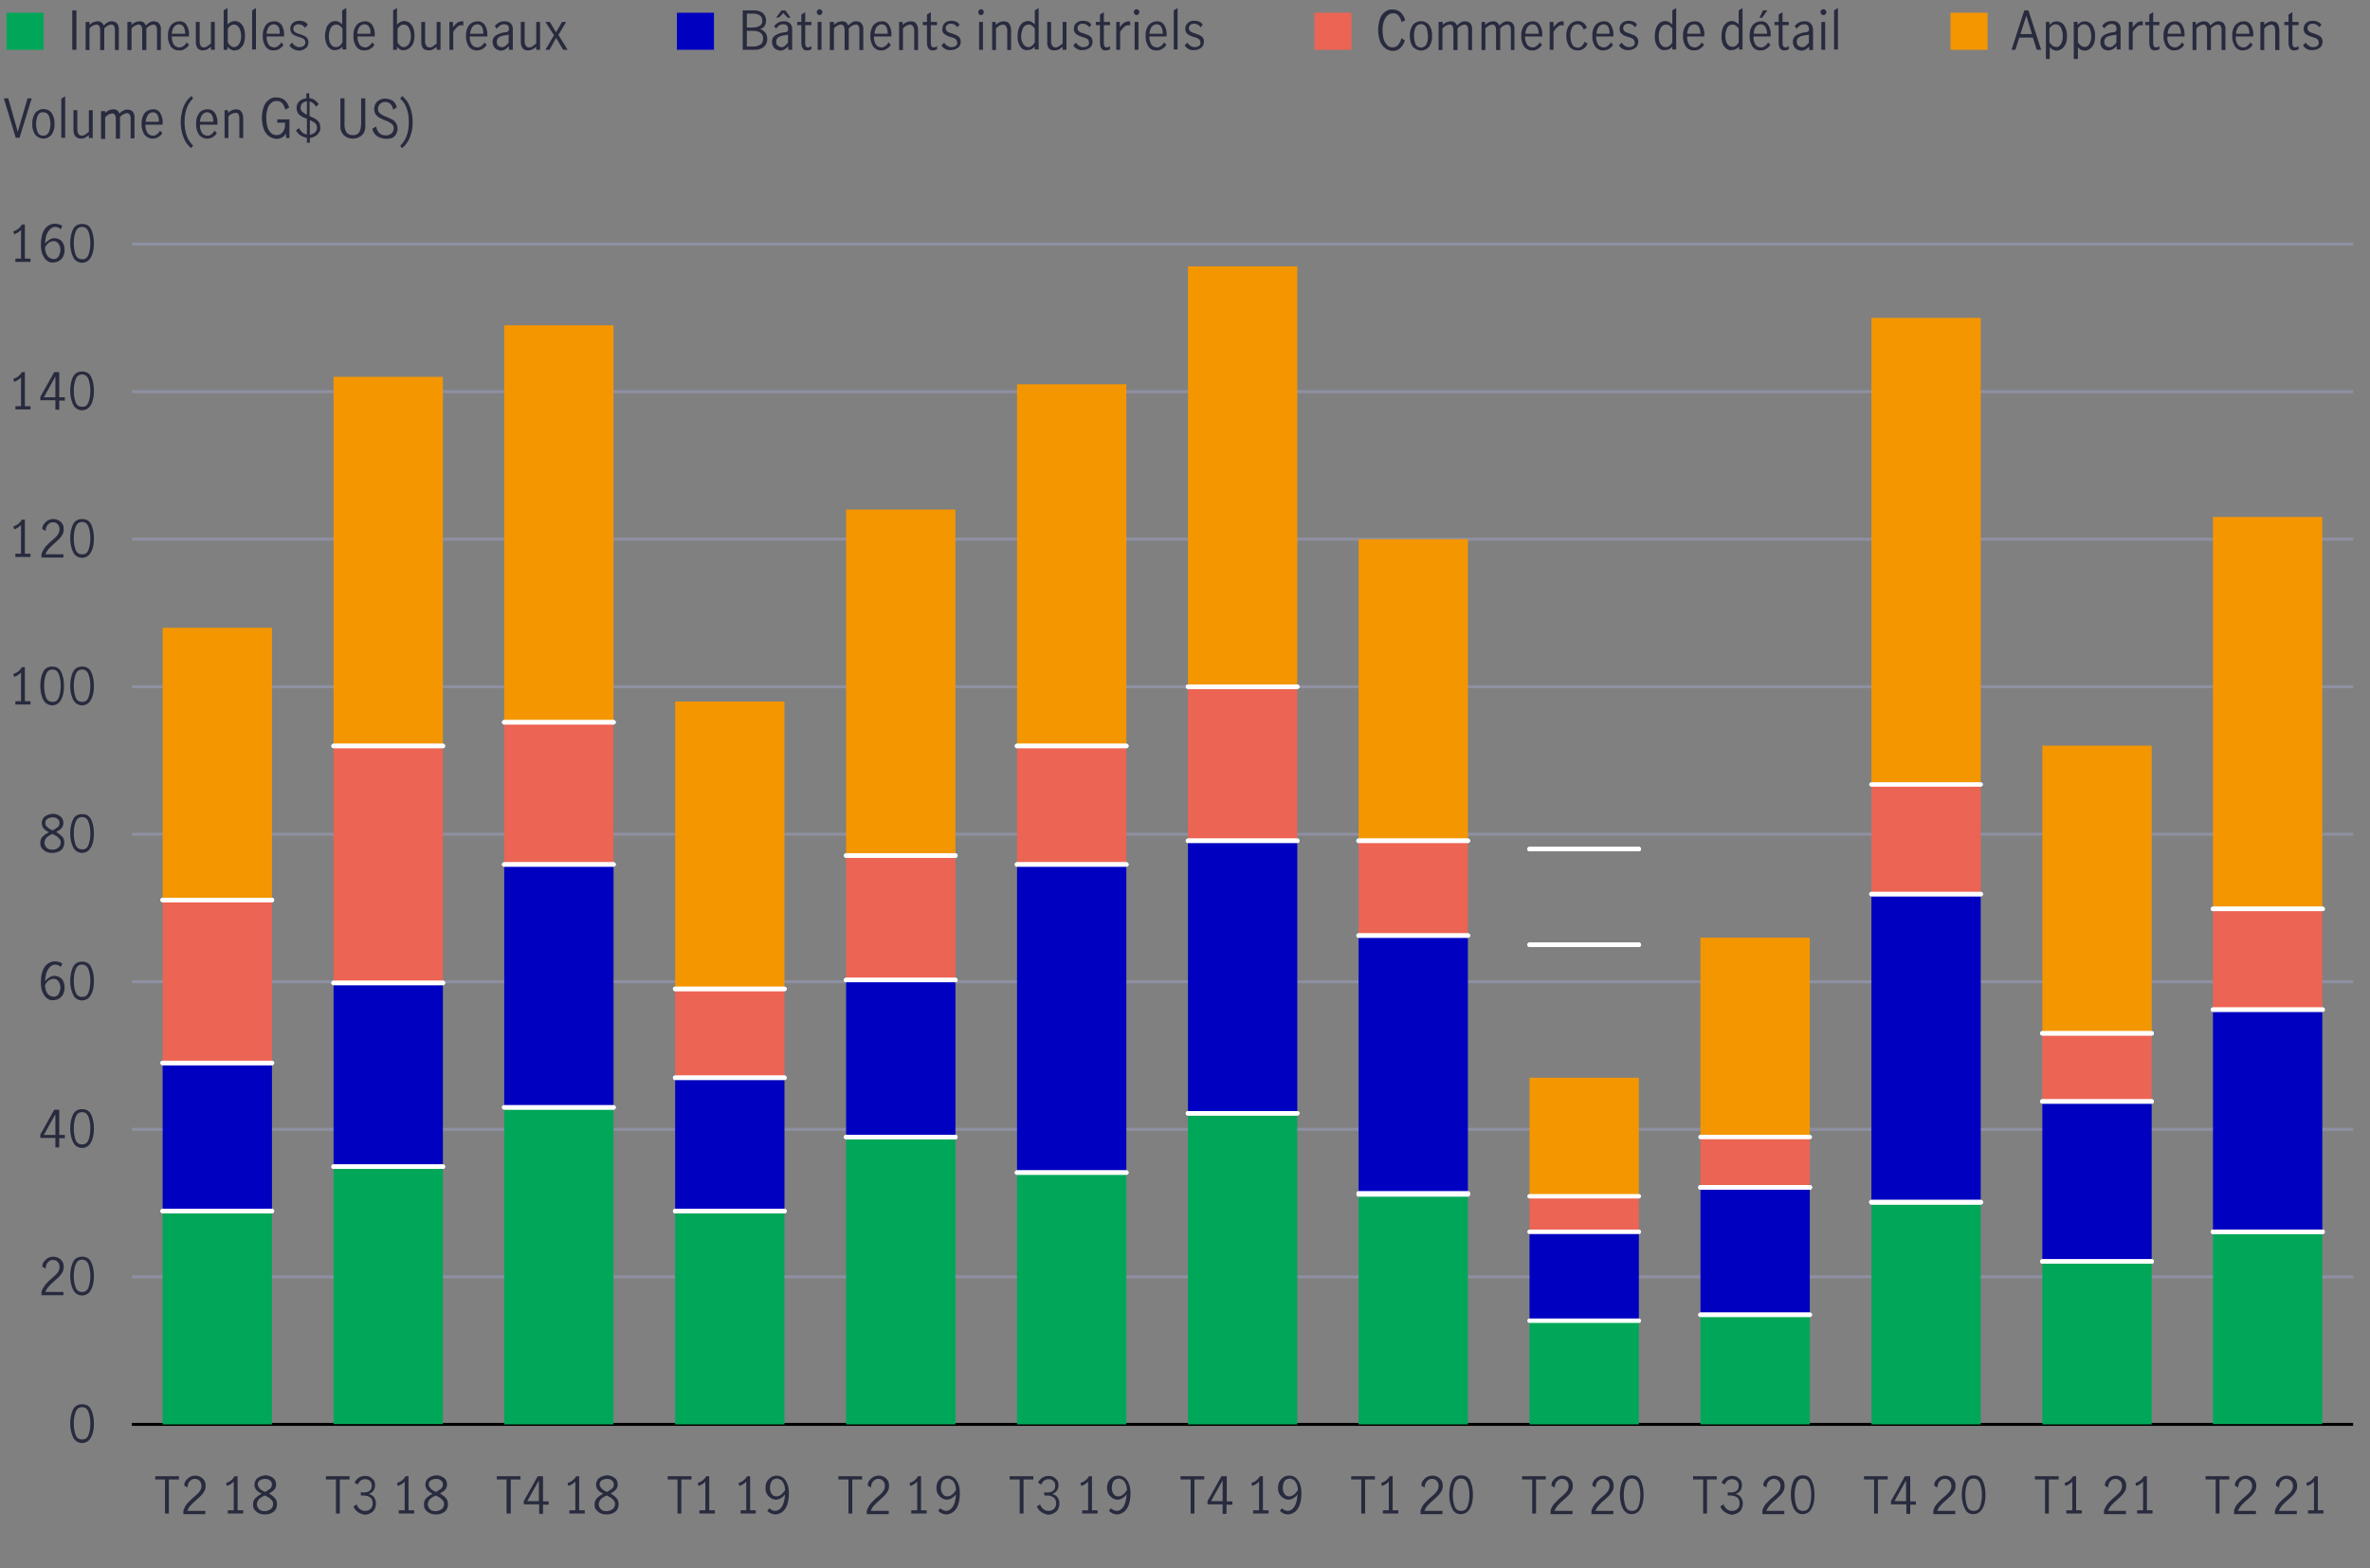 <?xml version="1.0" encoding="utf-8"?>
<!-- Generator: Adobe Illustrator 25.1.0, SVG Export Plug-In . SVG Version: 6.00 Build 0)  -->
<svg version="1.1" id="Layer_1" xmlns="http://www.w3.org/2000/svg" xmlns:xlink="http://www.w3.org/1999/xlink" x="0px" y="0px"
	 viewBox="0 0 800 529.3" style="enable-background:new 0 0 800 529.3;" xml:space="preserve">
<rect x="0" y="0" width="800" height="529.3" fill="#808080" stroke="none"/>
<style type="text/css">
	.st0{fill:#282B3E;}
	.st1{enable-background:new    ;}
	.st2{fill:none;stroke:#000000;stroke-miterlimit:10;}
	.st3{fill:none;stroke:#8E90A2;stroke-miterlimit:10;}
	.st4{fill:#F49600;}
	.st5{fill:#EC6453;}
	.st6{fill:#0000C1;}
	.st7{fill:#00A758;}
	.st8{fill:none;stroke:#FFFFFF;stroke-width:1.5;stroke-linecap:round;stroke-linejoin:round;}
</style>
<g id="Quarterly_Transaction_Volumes">
	<path class="st0" d="M1.3,33.2h1.5l3.2,11.3H6l3.3-11.3h1.4L6.6,46.5H5.3L1.3,33.2z"/>
	<path class="st0" d="M11.9,45.5c-0.7-1.1-1.1-2.4-1-3.7c-0.1-1.3,0.3-2.6,1-3.7c0.7-0.8,1.7-1.3,2.7-1.3c1.1,0,2.1,0.4,2.8,1.3
		c0.7,1.1,1.1,2.4,1,3.7c0.1,1.3-0.3,2.6-1,3.7c-0.7,0.8-1.7,1.3-2.8,1.3C13.6,46.8,12.6,46.3,11.9,45.5z M16.5,44.6
		c0.7-1.8,0.7-3.7,0-5.5c-0.3-0.8-1.1-1.2-1.9-1.2c-0.8-0.1-1.6,0.4-1.9,1.2c-0.7,1.8-0.7,3.7,0,5.5c0.3,0.8,1.1,1.2,1.9,1.2
		C15.5,45.8,16.2,45.3,16.5,44.6z"/>
	<path class="st0" d="M20.7,33.3l1.3-0.8v14h-1.3V33.3z"/>
	<path class="st0" d="M25.5,46.1c-0.5-0.6-0.7-1.4-0.7-2.2v-6.7h1.3v6.7c0,0.5,0.1,0.9,0.4,1.3c0.2,0.4,0.6,0.6,1.1,0.6
		c0.4,0,0.8-0.1,1.2-0.4c0.4-0.3,0.8-0.6,1.2-0.9v-7.3h1.3v9.4H30v-1c-0.4,0.3-0.8,0.6-1.3,0.9c-0.4,0.2-0.9,0.3-1.4,0.3
		C26.6,46.8,26,46.5,25.5,46.1z"/>
	<path class="st0" d="M35.5,37.1v1c0.4-0.4,0.8-0.7,1.3-0.9c0.4-0.2,0.9-0.3,1.4-0.3c1-0.1,1.8,0.5,2.1,1.4c0.4-0.4,0.9-0.8,1.4-1
		c0.4-0.2,0.9-0.4,1.4-0.3c0.6,0,1.3,0.2,1.7,0.7c0.5,0.6,0.7,1.4,0.6,2.2v6.8h-1.3v-6.8c0-0.4-0.1-0.9-0.3-1.2
		c-0.2-0.3-0.6-0.6-1-0.5c-0.9,0.1-1.7,0.6-2.3,1.3v7.3h-1.4v-6.8c0-0.4-0.1-0.9-0.3-1.2c-0.2-0.3-0.6-0.6-1-0.5
		c-0.9,0.1-1.7,0.6-2.3,1.3v7.3h-1.4v-9.4H35.5z"/>
	<path class="st0" d="M48.8,45.5c-0.7-1.1-1.1-2.4-1-3.7c-0.1-1.3,0.3-2.6,1-3.6c0.7-0.8,1.7-1.3,2.8-1.3c1-0.1,2,0.4,2.5,1.3
		c0.6,1,0.9,2.2,0.8,3.4c0,0.2,0,0.3,0,0.5h-5.8c-0.1,1,0.2,2,0.7,2.8c0.4,0.6,1.2,0.9,1.9,0.9c0.5,0,0.9-0.2,1.3-0.5
		c0.4-0.3,0.8-0.7,1-1.2l0.8,0.8c-0.3,0.6-0.8,1-1.4,1.4c-0.6,0.4-1.3,0.5-2,0.5C50.5,46.8,49.5,46.3,48.8,45.5z M53.2,38.8
		c-0.3-0.6-1-0.9-1.6-0.9c-0.5,0-0.9,0.2-1.3,0.5c-0.4,0.3-0.6,0.7-0.8,1.2c-0.2,0.5-0.3,1-0.3,1.5h4.4
		C53.7,40.2,53.5,39.5,53.2,38.8z"/>
	<path class="st0" d="M62,46.5c-0.7-1.7-1-3.5-1-5.3c0-1.3,0.2-2.5,0.5-3.8c0.3-1.1,0.7-2.1,1.3-3c0.5-0.8,1.1-1.4,1.8-2l0.6,0.8
		c-0.9,0.9-1.7,1.9-2.1,3.2c-0.6,1.5-0.8,3.1-0.8,4.8c0,1.6,0.2,3.3,0.8,4.8c0.4,1.2,1.2,2.3,2.1,3.1L64.5,50
		C63.4,49.1,62.5,47.9,62,46.5z"/>
	<path class="st0" d="M67.2,45.5c-0.7-1.1-1.1-2.4-1-3.7c-0.1-1.3,0.3-2.6,1-3.6c0.7-0.9,1.7-1.3,2.8-1.3c1-0.1,2,0.4,2.6,1.3
		c0.6,1,0.9,2.2,0.8,3.4c0,0.1,0,0.3,0,0.5h-5.9c-0.1,1,0.2,2,0.7,2.8c0.4,0.6,1.2,0.9,1.9,0.9c0.5,0,0.9-0.2,1.3-0.5
		c0.4-0.3,0.8-0.7,1-1.2l0.8,0.8c-0.3,0.6-0.8,1-1.4,1.4c-0.6,0.4-1.3,0.5-2,0.5C68.8,46.8,67.8,46.3,67.2,45.5z M71.5,38.8
		c-0.3-0.6-1-0.9-1.6-0.9c-0.5,0-0.9,0.2-1.3,0.5c-0.4,0.3-0.6,0.7-0.8,1.2c-0.2,0.5-0.3,1-0.3,1.5H72C72,40.2,71.9,39.5,71.5,38.8z
		"/>
	<path class="st0" d="M77,37.1v1c0.4-0.4,0.8-0.7,1.3-0.9c0.4-0.2,0.9-0.3,1.4-0.3c0.6,0,1.3,0.2,1.7,0.7c0.5,0.6,0.7,1.5,0.7,2.3
		v6.7h-1.3v-6.7c0-0.5-0.1-0.9-0.3-1.3c-0.2-0.4-0.6-0.6-1.1-0.5c-0.9,0.1-1.7,0.5-2.3,1.2v7.3h-1.3v-9.4H77z"/>
	<path class="st0" d="M90.7,45.9c-0.8-0.6-1.4-1.5-1.7-2.4c-0.4-1.2-0.6-2.4-0.6-3.7c0-1.3,0.2-2.5,0.6-3.7c0.3-0.9,0.9-1.8,1.7-2.4
		c0.8-0.6,1.7-0.9,2.7-0.8c1,0,1.9,0.3,2.7,0.9c0.7,0.7,1.3,1.6,1.5,2.5L96.3,37c-0.2-0.8-0.5-1.5-1-2.1c-0.5-0.6-1.2-0.9-2-0.8
		c-0.7,0-1.3,0.2-1.8,0.7c-0.6,0.5-1,1.2-1.2,2c-0.3,1-0.5,2.1-0.4,3.1c0,1,0.1,2,0.4,3c0.2,0.8,0.7,1.5,1.2,2
		c0.5,0.5,1.2,0.7,1.8,0.7c0.5,0,1.1-0.1,1.5-0.4c0.4-0.3,0.8-0.7,1-1.2c0.3-0.6,0.4-1.2,0.4-1.8v-0.8h-2.6v-1.1h4.1v6.3h-1.1
		l-0.1-1.6c-0.3,0.6-0.7,1.1-1.3,1.4c-0.6,0.3-1.2,0.5-1.9,0.5C92.4,46.8,91.5,46.5,90.7,45.9z"/>
	<path class="st0" d="M107.7,44.7c-0.3,0.5-0.8,1-1.3,1.3c-0.6,0.3-1.2,0.5-1.8,0.6v1.6h-1v-1.7c-0.8-0.1-1.5-0.4-2.2-0.8
		c-0.6-0.4-1.1-1-1.5-1.6l1-0.9c0.3,0.6,0.7,1.1,1.1,1.5c0.5,0.4,1,0.6,1.6,0.7v-5.3c-0.6-0.2-1.2-0.5-1.8-0.8
		c-0.5-0.3-0.9-0.6-1.2-1.1c-0.3-0.5-0.5-1.1-0.5-1.7c0-0.9,0.3-1.7,0.9-2.3c0.7-0.6,1.5-1,2.4-1v-1.7h1v1.6
		c0.7,0.1,1.3,0.3,1.9,0.7c0.5,0.4,1,0.9,1.3,1.4l-1,0.8c-0.4-0.9-1.2-1.6-2.1-1.7v4.9c0.7,0.3,1.3,0.5,1.9,0.9
		c0.5,0.3,0.9,0.6,1.2,1.1c0.4,0.5,0.5,1.2,0.5,1.8C108.2,43.5,108.1,44.2,107.7,44.7z M102,37.7c0.5,0.4,1,0.8,1.6,1v-4.5
		c-0.5,0-1.1,0.3-1.5,0.6c-0.4,0.4-0.6,0.9-0.6,1.4C101.4,36.8,101.6,37.3,102,37.7L102,37.7z M106.3,44.7c0.5-0.4,0.7-1,0.7-1.6
		c0-0.6-0.2-1.1-0.6-1.5c-0.5-0.4-1.1-0.8-1.8-1v4.9C105.2,45.4,105.8,45.1,106.3,44.7L106.3,44.7z"/>
	<path class="st0" d="M116.1,45.7c-0.9-0.9-1.3-2.1-1.2-3.3v-9.2h1.4v8.5c-0.1,1,0.1,2,0.6,2.9c0.5,0.7,1.3,1.1,2.2,1
		c0.9,0.1,1.7-0.3,2.2-1c0.4-0.9,0.6-1.9,0.6-2.9v-8.5h1.4v9.2c0.1,1.2-0.3,2.5-1.2,3.3c-0.8,0.7-1.9,1.1-3,1.1
		C118,46.8,116.9,46.4,116.1,45.7z"/>
	<path class="st0" d="M127.2,45.9c-0.8-0.6-1.4-1.5-1.5-2.5l1.3-0.7c0.1,0.8,0.4,1.6,1,2.2c0.5,0.5,1.3,0.8,2.1,0.8
		c0.7,0.1,1.4-0.2,2-0.6c0.5-0.5,0.8-1.1,0.8-1.8c0-0.4-0.1-0.9-0.4-1.2c-0.3-0.3-0.6-0.6-1-0.8c-0.5-0.3-1-0.5-1.6-0.7
		c-0.6-0.3-1.3-0.6-1.9-0.9c-0.5-0.3-0.9-0.7-1.2-1.1c-0.3-0.5-0.5-1.2-0.5-1.8c0-1.3,0.7-2.6,1.9-3.1c0.6-0.3,1.3-0.5,2-0.4
		c0.9,0,1.8,0.3,2.5,0.8c0.7,0.6,1.1,1.4,1.2,2.2l-1.2,0.7c-0.1-0.7-0.4-1.4-0.9-1.9c-0.5-0.5-1.1-0.7-1.8-0.7
		c-0.6,0-1.3,0.2-1.7,0.7c-0.5,0.4-0.7,1-0.7,1.7c0,0.4,0.1,0.9,0.4,1.2c0.3,0.3,0.6,0.6,1,0.8c0.5,0.3,1,0.5,1.6,0.7
		c0.6,0.3,1.3,0.6,1.9,0.9c0.5,0.3,0.9,0.7,1.2,1.2c0.3,0.5,0.5,1.2,0.5,1.8c0,0.7-0.2,1.3-0.5,1.9c-0.3,0.6-0.8,1-1.4,1.3
		C130.6,47.1,128.7,46.9,127.2,45.9L127.2,45.9z"/>
	<path class="st0" d="M138.3,35.9c0.7,1.7,1,3.5,1,5.3c0,1.3-0.1,2.5-0.5,3.8c-0.3,1.1-0.7,2.1-1.3,3c-0.5,0.8-1.1,1.5-1.8,2
		l-0.6-0.8c0.9-0.9,1.7-2,2.1-3.2c0.6-1.5,0.8-3.1,0.8-4.8c0-1.7-0.2-3.3-0.8-4.8c-0.4-1.2-1.2-2.3-2.1-3.1l0.6-0.9
		C136.9,33.3,137.8,34.5,138.3,35.9z"/>
	<g class="st1">
		<path class="st0" d="M24.7,485.2c-0.6-1.2-1-2.8-1-4.6c0-1.9,0.3-3.4,0.9-4.7c0.6-1.3,1.7-1.9,3.1-1.9c1.5,0,2.5,0.6,3.1,1.9
			s0.9,2.8,0.9,4.7c0,1.8-0.3,3.4-1,4.6c-0.6,1.2-1.7,1.9-3.1,1.9C26.3,487,25.3,486.4,24.7,485.2z M29.9,484.3
			c0.4-1.1,0.6-2.4,0.6-3.8c0-1.4-0.2-2.7-0.6-3.8c-0.4-1.1-1.1-1.7-2.2-1.7c-1.1,0-1.8,0.6-2.2,1.7c-0.4,1.1-0.6,2.4-0.6,3.8
			c0,1.4,0.2,2.7,0.6,3.8s1.1,1.6,2.2,1.6C28.8,485.9,29.5,485.4,29.9,484.3z"/>
	</g>
	<g class="st1">
		<path class="st0" d="M15.4,433.5c0.6-0.6,1.3-1.4,2.2-2.1c0.6-0.5,1-0.9,1.4-1.3c0.3-0.3,0.6-0.7,0.8-1.1s0.3-0.9,0.3-1.3
			c0-0.7-0.2-1.3-0.6-1.7c-0.4-0.5-0.9-0.7-1.6-0.7c-0.5,0-0.9,0.1-1.3,0.4c-0.4,0.3-0.7,0.6-0.9,1.1c-0.2,0.4-0.3,0.9-0.3,1.4
			l-1.1-0.6c0-0.6,0.1-1.2,0.5-1.7s0.8-0.9,1.3-1.2s1.2-0.5,1.9-0.5c0.7,0,1.3,0.2,1.9,0.5c0.5,0.3,0.9,0.7,1.2,1.2
			c0.3,0.5,0.4,1.1,0.4,1.8c0,0.6-0.1,1.2-0.4,1.7c-0.3,0.5-0.6,1-1,1.4c-0.4,0.4-0.9,0.9-1.6,1.5c-0.8,0.7-1.5,1.3-2,1.9
			c-0.5,0.5-0.9,1.2-1.2,1.9h6.1v1.1H14v-1.2C14.4,434.9,14.9,434.2,15.4,433.5z"/>
		<path class="st0" d="M24.7,435.4c-0.6-1.2-1-2.8-1-4.6c0-1.9,0.3-3.4,0.9-4.7c0.6-1.3,1.7-1.9,3.1-1.9c1.5,0,2.5,0.6,3.1,1.9
			s0.9,2.8,0.9,4.7c0,1.8-0.3,3.4-1,4.6c-0.6,1.2-1.7,1.9-3.1,1.9C26.3,437.2,25.3,436.6,24.7,435.4z M29.9,434.5
			c0.4-1.1,0.6-2.4,0.6-3.8c0-1.4-0.2-2.7-0.6-3.8c-0.4-1.1-1.1-1.7-2.2-1.7c-1.1,0-1.8,0.6-2.2,1.7c-0.4,1.1-0.6,2.4-0.6,3.8
			c0,1.4,0.2,2.7,0.6,3.8s1.1,1.6,2.2,1.6C28.8,436.1,29.5,435.6,29.9,434.5z"/>
	</g>
	<g class="st1">
		<path class="st0" d="M18.7,384.1h-5.1V383l4.7-8.4H20v8.5h1.9v1.1H20v3.1h-1.3V384.1z M18.7,383.1v-7h0l-3.9,7H18.7z"/>
		<path class="st0" d="M24.7,385.6c-0.6-1.2-1-2.8-1-4.6c0-1.9,0.3-3.4,0.9-4.7c0.6-1.3,1.7-1.9,3.1-1.9c1.5,0,2.5,0.6,3.1,1.9
			s0.9,2.8,0.9,4.7c0,1.8-0.3,3.4-1,4.6c-0.6,1.2-1.7,1.9-3.1,1.9C26.3,387.4,25.3,386.8,24.7,385.6z M29.9,384.7
			c0.4-1.1,0.6-2.4,0.6-3.8c0-1.4-0.2-2.7-0.6-3.8c-0.4-1.1-1.1-1.7-2.2-1.7c-1.1,0-1.8,0.6-2.2,1.7c-0.4,1.1-0.6,2.4-0.6,3.8
			c0,1.4,0.2,2.7,0.6,3.8s1.1,1.6,2.2,1.6C28.8,386.3,29.5,385.8,29.9,384.7z"/>
	</g>
	<g class="st1">
		<path class="st0" d="M15.9,337c-0.6-0.4-1.1-1.1-1.5-2s-0.6-2-0.6-3.3c0-1.6,0.2-2.9,0.6-4c0.4-1.1,1-1.9,1.7-2.4
			c0.7-0.5,1.5-0.8,2.4-0.8c0.5,0,0.9,0.1,1.4,0.2c0.4,0.1,0.8,0.3,1.1,0.6l-0.5,1.1c-0.5-0.5-1.1-0.8-1.9-0.8c-0.5,0-1,0.2-1.5,0.6
			c-0.5,0.4-0.9,1-1.3,1.8c-0.3,0.8-0.5,1.9-0.6,3.2c0.5-0.6,1-1,1.5-1.3c0.5-0.3,1-0.5,1.6-0.5c0.6,0,1.1,0.1,1.7,0.4
			s1,0.7,1.3,1.3c0.3,0.6,0.5,1.3,0.5,2.2c0,1-0.2,1.8-0.6,2.5c-0.4,0.6-0.9,1.1-1.5,1.4c-0.6,0.3-1.2,0.4-1.7,0.4
			C17.2,337.7,16.5,337.5,15.9,337z M19.1,336.2c0.4-0.2,0.7-0.6,0.9-1.1c0.2-0.5,0.4-1.1,0.4-1.8c0-0.5-0.1-0.9-0.3-1.4
			c-0.2-0.4-0.4-0.8-0.8-1.1c-0.3-0.3-0.7-0.4-1.2-0.4c-0.6,0-1.2,0.2-1.7,0.6c-0.5,0.4-0.9,0.9-1.2,1.5c0,0.9,0.2,1.7,0.5,2.3
			s0.6,1,1,1.2c0.4,0.2,0.8,0.4,1.2,0.4C18.3,336.5,18.7,336.4,19.1,336.2z"/>
		<path class="st0" d="M24.7,335.8c-0.6-1.2-1-2.8-1-4.6c0-1.9,0.3-3.4,0.9-4.7c0.6-1.3,1.7-1.9,3.1-1.9c1.5,0,2.5,0.6,3.1,1.9
			s0.9,2.8,0.9,4.7c0,1.8-0.3,3.4-1,4.6c-0.6,1.2-1.7,1.9-3.1,1.9C26.3,337.6,25.3,337,24.7,335.8z M29.9,334.9
			c0.4-1.1,0.6-2.4,0.6-3.8c0-1.4-0.2-2.7-0.6-3.8c-0.4-1.1-1.1-1.7-2.2-1.7c-1.1,0-1.8,0.6-2.2,1.7c-0.4,1.1-0.6,2.4-0.6,3.8
			c0,1.4,0.2,2.7,0.6,3.8s1.1,1.6,2.2,1.6C28.8,336.5,29.5,336,29.9,334.9z"/>
	</g>
	<g class="st1">
		<path class="st0" d="M21,282.4c0.5,0.5,0.7,1.2,0.7,2.1c0,0.7-0.2,1.3-0.5,1.8s-0.8,0.9-1.5,1.2s-1.3,0.4-2.1,0.4
			c-0.7,0-1.4-0.1-2-0.4s-1.1-0.7-1.5-1.2c-0.4-0.5-0.5-1.1-0.5-1.8c0-0.9,0.3-1.6,0.8-2.1c0.5-0.5,1.2-1,2.1-1.5
			c-0.8-0.4-1.4-0.8-1.8-1.3c-0.4-0.5-0.6-1.1-0.6-1.8c0-0.6,0.2-1.1,0.5-1.6s0.8-0.8,1.4-1.1c0.6-0.2,1.2-0.4,1.8-0.4
			c0.6,0,1.2,0.1,1.8,0.4s1,0.6,1.3,1c0.3,0.5,0.5,1,0.5,1.6c0,0.7-0.2,1.4-0.6,1.8c-0.4,0.5-1,0.9-1.8,1.3
			C19.8,281.4,20.5,281.9,21,282.4z M19.7,286.1c0.5-0.4,0.8-1,0.8-1.7c0-0.5-0.1-0.9-0.4-1.2c-0.2-0.3-0.6-0.6-0.9-0.9
			c-0.4-0.2-0.9-0.5-1.5-0.8c-0.6,0.3-1.1,0.5-1.4,0.8c-0.4,0.2-0.7,0.5-0.9,0.9s-0.4,0.8-0.4,1.2c0,0.7,0.3,1.3,0.8,1.8
			s1.2,0.6,2,0.6C18.5,286.8,19.1,286.6,19.7,286.1z M16,279.2c0.4,0.4,1,0.8,1.8,1.1c0.7-0.4,1.3-0.8,1.7-1.1
			c0.4-0.4,0.6-0.9,0.6-1.4c0-0.6-0.2-1.1-0.7-1.4c-0.4-0.4-1-0.5-1.7-0.5c-0.6,0-1.2,0.2-1.7,0.5c-0.5,0.3-0.7,0.8-0.7,1.4
			C15.3,278.4,15.5,278.9,16,279.2z"/>
		<path class="st0" d="M24.7,286c-0.6-1.2-1-2.8-1-4.6c0-1.9,0.3-3.4,0.9-4.7c0.6-1.3,1.7-1.9,3.1-1.9c1.5,0,2.5,0.6,3.1,1.9
			s0.9,2.8,0.9,4.7c0,1.8-0.3,3.4-1,4.6c-0.6,1.2-1.7,1.9-3.1,1.9C26.3,287.8,25.3,287.2,24.7,286z M29.9,285.1
			c0.4-1.1,0.6-2.4,0.6-3.8c0-1.4-0.2-2.7-0.6-3.8c-0.4-1.1-1.1-1.7-2.2-1.7c-1.1,0-1.8,0.6-2.2,1.7c-0.4,1.1-0.6,2.4-0.6,3.8
			c0,1.4,0.2,2.7,0.6,3.8s1.1,1.6,2.2,1.6C28.8,286.8,29.5,286.2,29.9,285.1z"/>
	</g>
	<g class="st1">
		<path class="st0" d="M7.1,236.7V227c-0.5,0.6-1.3,1.1-2.3,1.5l-0.3-1c0.6-0.2,1.2-0.5,1.7-0.9c0.5-0.4,0.9-0.9,1.2-1.4h1v11.5h1.9
			v1.1H5.2v-1.1H7.1z"/>
		<path class="st0" d="M14.6,236.2c-0.6-1.2-1-2.8-1-4.6c0-1.9,0.3-3.4,0.9-4.7c0.6-1.3,1.7-1.9,3.1-1.9c1.5,0,2.5,0.6,3.1,1.9
			s0.9,2.8,0.9,4.7c0,1.8-0.3,3.4-1,4.6c-0.6,1.2-1.7,1.9-3.1,1.9C16.3,238,15.2,237.4,14.6,236.2z M19.9,235.3
			c0.4-1.1,0.6-2.4,0.6-3.8c0-1.4-0.2-2.7-0.6-3.8c-0.4-1.1-1.1-1.7-2.2-1.7c-1.1,0-1.8,0.6-2.2,1.7c-0.4,1.1-0.6,2.4-0.6,3.8
			c0,1.4,0.2,2.7,0.6,3.8s1.1,1.6,2.2,1.6C18.8,237,19.5,236.4,19.9,235.3z"/>
		<path class="st0" d="M24.7,236.2c-0.6-1.2-1-2.8-1-4.6c0-1.9,0.3-3.4,0.9-4.7c0.6-1.3,1.7-1.9,3.1-1.9c1.5,0,2.5,0.6,3.1,1.9
			s0.9,2.8,0.9,4.7c0,1.8-0.3,3.4-1,4.6c-0.6,1.2-1.7,1.9-3.1,1.9C26.3,238,25.3,237.4,24.7,236.2z M29.9,235.3
			c0.4-1.1,0.6-2.4,0.6-3.8c0-1.4-0.2-2.7-0.6-3.8c-0.4-1.1-1.1-1.7-2.2-1.7c-1.1,0-1.8,0.6-2.2,1.7c-0.4,1.1-0.6,2.4-0.6,3.8
			c0,1.4,0.2,2.7,0.6,3.8s1.1,1.6,2.2,1.6C28.8,237,29.5,236.4,29.9,235.3z"/>
	</g>
	<g class="st1">
		<path class="st0" d="M7.1,186.9v-9.7c-0.5,0.6-1.3,1.1-2.3,1.5l-0.3-1c0.6-0.2,1.2-0.5,1.7-0.9c0.5-0.4,0.9-0.9,1.2-1.4h1v11.5
			h1.9v1.1H5.2v-1.1H7.1z"/>
		<path class="st0" d="M15.4,184.5c0.6-0.6,1.3-1.4,2.2-2.1c0.6-0.5,1-0.9,1.4-1.3c0.3-0.3,0.6-0.7,0.8-1.1s0.3-0.9,0.3-1.3
			c0-0.7-0.2-1.3-0.6-1.7c-0.4-0.5-0.9-0.7-1.6-0.7c-0.5,0-0.9,0.1-1.3,0.4c-0.4,0.3-0.7,0.6-0.9,1.1c-0.2,0.4-0.3,0.9-0.3,1.4
			l-1.1-0.6c0-0.6,0.1-1.2,0.5-1.7s0.8-0.9,1.3-1.2s1.2-0.5,1.9-0.5c0.7,0,1.3,0.2,1.9,0.5c0.5,0.3,0.9,0.7,1.2,1.2
			c0.3,0.5,0.4,1.1,0.4,1.8c0,0.6-0.1,1.2-0.4,1.7c-0.3,0.5-0.6,1-1,1.4c-0.4,0.4-0.9,0.9-1.6,1.5c-0.8,0.7-1.5,1.3-2,1.9
			c-0.5,0.5-0.9,1.2-1.2,1.9h6.1v1.1H14v-1.2C14.4,185.9,14.9,185.2,15.4,184.5z"/>
		<path class="st0" d="M24.7,186.4c-0.6-1.2-1-2.8-1-4.6c0-1.9,0.3-3.4,0.9-4.7c0.6-1.3,1.7-1.9,3.1-1.9c1.5,0,2.5,0.6,3.1,1.9
			s0.9,2.8,0.9,4.7c0,1.8-0.3,3.4-1,4.6c-0.6,1.2-1.7,1.9-3.1,1.9C26.3,188.2,25.3,187.6,24.7,186.4z M29.9,185.5
			c0.4-1.1,0.6-2.4,0.6-3.8c0-1.4-0.2-2.7-0.6-3.8c-0.4-1.1-1.1-1.7-2.2-1.7c-1.1,0-1.8,0.6-2.2,1.7c-0.4,1.1-0.6,2.4-0.6,3.8
			c0,1.4,0.2,2.7,0.6,3.8s1.1,1.6,2.2,1.6C28.8,187.2,29.5,186.6,29.9,185.5z"/>
	</g>
	<g class="st1">
		<path class="st0" d="M7.1,137.1v-9.7c-0.5,0.6-1.3,1.1-2.3,1.5l-0.3-1c0.6-0.2,1.2-0.5,1.7-0.9c0.5-0.4,0.9-0.9,1.2-1.4h1v11.5
			h1.9v1.1H5.2v-1.1H7.1z"/>
		<path class="st0" d="M18.7,135.1h-5.1V134l4.7-8.4H20v8.5h1.9v1.1H20v3.1h-1.3V135.1z M18.7,134.1v-7h0l-3.9,7H18.7z"/>
		<path class="st0" d="M24.7,136.6c-0.6-1.2-1-2.8-1-4.6c0-1.9,0.3-3.4,0.9-4.7c0.6-1.3,1.7-1.9,3.1-1.9c1.5,0,2.5,0.6,3.1,1.9
			s0.9,2.8,0.9,4.7c0,1.8-0.3,3.4-1,4.6c-0.6,1.2-1.7,1.9-3.1,1.9C26.3,138.4,25.3,137.8,24.7,136.6z M29.9,135.7
			c0.4-1.1,0.6-2.4,0.6-3.8c0-1.4-0.2-2.7-0.6-3.8c-0.4-1.1-1.1-1.7-2.2-1.7c-1.1,0-1.8,0.6-2.2,1.7c-0.4,1.1-0.6,2.4-0.6,3.8
			c0,1.4,0.2,2.7,0.6,3.8s1.1,1.6,2.2,1.6C28.8,137.4,29.5,136.8,29.9,135.7z"/>
	</g>
	<g class="st1">
		<path class="st0" d="M7.1,87.3v-9.7c-0.5,0.6-1.3,1.1-2.3,1.5l-0.3-1c0.6-0.2,1.2-0.5,1.7-0.9c0.5-0.4,0.9-0.9,1.2-1.4h1v11.5h1.9
			v1.1H5.2v-1.1H7.1z"/>
		<path class="st0" d="M15.9,88c-0.6-0.4-1.1-1.1-1.5-2s-0.6-2-0.6-3.3c0-1.6,0.2-2.9,0.6-4c0.4-1.1,1-1.9,1.7-2.4
			c0.7-0.5,1.5-0.8,2.4-0.8c0.5,0,0.9,0.1,1.4,0.2c0.4,0.1,0.8,0.3,1.1,0.6l-0.5,1.1c-0.5-0.5-1.1-0.8-1.9-0.8c-0.5,0-1,0.2-1.5,0.6
			c-0.5,0.4-0.9,1-1.3,1.8c-0.3,0.8-0.5,1.9-0.6,3.2c0.5-0.6,1-1,1.5-1.3c0.5-0.3,1-0.5,1.6-0.5c0.6,0,1.1,0.1,1.7,0.4
			s1,0.7,1.3,1.3c0.3,0.6,0.5,1.3,0.5,2.2c0,1-0.2,1.8-0.6,2.5c-0.4,0.6-0.9,1.1-1.5,1.4c-0.6,0.3-1.2,0.4-1.7,0.4
			C17.2,88.7,16.5,88.5,15.9,88z M19.1,87.2c0.4-0.2,0.7-0.6,0.9-1.1c0.2-0.5,0.4-1.1,0.4-1.8c0-0.5-0.1-0.9-0.3-1.4
			c-0.2-0.4-0.4-0.8-0.8-1.1c-0.3-0.3-0.7-0.4-1.2-0.4c-0.6,0-1.2,0.2-1.7,0.6c-0.5,0.4-0.9,0.9-1.2,1.5c0,0.9,0.2,1.7,0.5,2.3
			s0.6,1,1,1.2c0.4,0.2,0.8,0.4,1.2,0.4C18.3,87.6,18.7,87.4,19.1,87.2z"/>
		<path class="st0" d="M24.7,86.8c-0.6-1.2-1-2.8-1-4.6c0-1.9,0.3-3.4,0.9-4.7c0.6-1.3,1.7-1.9,3.1-1.9c1.5,0,2.5,0.6,3.1,1.9
			s0.9,2.8,0.9,4.7c0,1.8-0.3,3.4-1,4.6c-0.6,1.2-1.7,1.9-3.1,1.9C26.3,88.6,25.3,88,24.7,86.8z M29.9,85.9c0.4-1.1,0.6-2.4,0.6-3.8
			c0-1.4-0.2-2.7-0.6-3.8c-0.4-1.1-1.1-1.7-2.2-1.7c-1.1,0-1.8,0.6-2.2,1.7c-0.4,1.1-0.6,2.4-0.6,3.8c0,1.4,0.2,2.7,0.6,3.8
			s1.1,1.6,2.2,1.6C28.8,87.6,29.5,87,29.9,85.9z"/>
	</g>
	<line class="st2" x1="44.5" y1="480.8" x2="794.3" y2="480.8"/>
	<line class="st3" x1="44.5" y1="431" x2="794.3" y2="431"/>
	<line class="st3" x1="44.5" y1="381.2" x2="794.3" y2="381.2"/>
	<line class="st3" x1="44.5" y1="331.4" x2="794.3" y2="331.4"/>
	<line class="st3" x1="44.5" y1="281.6" x2="794.3" y2="281.6"/>
	<line class="st3" x1="44.5" y1="231.8" x2="794.3" y2="231.8"/>
	<line class="st3" x1="44.5" y1="182" x2="794.3" y2="182"/>
	<line class="st3" x1="44.5" y1="132.2" x2="794.3" y2="132.2"/>
	<line class="st3" x1="44.5" y1="82.4" x2="794.3" y2="82.4"/>
	<rect x="54.9" y="211.9" class="st4" width="36.9" height="92.1"/>
	<rect x="112.6" y="127.2" class="st4" width="36.9" height="124.5"/>
	<rect x="170.2" y="109.8" class="st4" width="36.9" height="134.5"/>
	<rect x="227.9" y="236.8" class="st4" width="36.9" height="97.1"/>
	<rect x="285.6" y="172" class="st4" width="36.9" height="117"/>
	<rect x="343.3" y="129.7" class="st4" width="36.9" height="122"/>
	<rect x="401" y="89.9" class="st4" width="36.9" height="141.9"/>
	<rect x="458.6" y="182" class="st4" width="36.9" height="102.1"/>
	<rect x="516.3" y="363.8" class="st4" width="36.9" height="39.8"/>
	<rect x="574" y="316.5" class="st4" width="36.9" height="67.2"/>
	<rect x="631.7" y="107.3" class="st4" width="36.9" height="156.9"/>
	<rect x="689.4" y="251.7" class="st4" width="36.9" height="97.1"/>
	<rect x="747" y="174.5" class="st4" width="36.9" height="132"/>
	<rect x="54.9" y="304" class="st5" width="36.9" height="54.8"/>
	<rect x="112.6" y="251.7" class="st5" width="36.9" height="79.7"/>
	<rect x="170.2" y="244.2" class="st5" width="36.9" height="47.3"/>
	<rect x="227.9" y="333.9" class="st5" width="36.9" height="29.9"/>
	<rect x="285.6" y="289.1" class="st5" width="36.9" height="42.3"/>
	<rect x="343.3" y="251.7" class="st5" width="36.9" height="39.8"/>
	<rect x="401" y="231.8" class="st5" width="36.9" height="52.3"/>
	<rect x="458.6" y="284.1" class="st5" width="36.9" height="32.4"/>
	<rect x="516.3" y="403.6" class="st5" width="36.9" height="12.5"/>
	<rect x="574" y="383.7" class="st5" width="36.9" height="17.4"/>
	<rect x="631.7" y="264.2" class="st5" width="36.9" height="37.4"/>
	<rect x="689.4" y="348.8" class="st5" width="36.9" height="22.4"/>
	<rect x="747" y="306.5" class="st5" width="36.9" height="34.9"/>
	<rect x="54.9" y="358.8" class="st6" width="36.9" height="49.8"/>
	<rect x="112.6" y="331.4" class="st6" width="36.9" height="62.2"/>
	<rect x="170.2" y="291.5" class="st6" width="36.9" height="82.2"/>
	<rect x="227.9" y="363.8" class="st6" width="36.9" height="44.8"/>
	<rect x="285.6" y="331.4" class="st6" width="36.9" height="52.3"/>
	<rect x="343.3" y="291.5" class="st6" width="36.9" height="104.6"/>
	<rect x="401" y="284.1" class="st6" width="36.9" height="92.1"/>
	<rect x="458.6" y="316.5" class="st6" width="36.9" height="87.1"/>
	<rect x="516.3" y="416" class="st6" width="36.9" height="29.9"/>
	<rect x="574" y="401.1" class="st6" width="36.9" height="42.3"/>
	<rect x="631.7" y="301.5" class="st6" width="36.9" height="104.6"/>
	<rect x="689.4" y="371.2" class="st6" width="36.9" height="54.8"/>
	<rect x="747" y="341.4" class="st6" width="36.9" height="74.7"/>
	<rect x="54.9" y="408.6" class="st7" width="36.9" height="72.2"/>
	<rect x="112.6" y="393.6" class="st7" width="36.9" height="87.1"/>
	<rect x="170.2" y="373.7" class="st7" width="36.9" height="107.1"/>
	<rect x="227.9" y="408.6" class="st7" width="36.9" height="72.2"/>
	<rect x="285.6" y="383.7" class="st7" width="36.9" height="97.1"/>
	<rect x="343.3" y="396.1" class="st7" width="36.9" height="84.7"/>
	<rect x="401" y="376.2" class="st7" width="36.9" height="104.6"/>
	<rect x="458.6" y="403.6" class="st7" width="36.9" height="77.2"/>
	<rect x="516.3" y="445.9" class="st7" width="36.9" height="34.9"/>
	<rect x="574" y="443.4" class="st7" width="36.9" height="37.4"/>
	<rect x="631.7" y="406.1" class="st7" width="36.9" height="74.7"/>
	<rect x="689.4" y="426" class="st7" width="36.9" height="54.8"/>
	<rect x="747" y="416" class="st7" width="36.9" height="64.7"/>
	<g class="st1">
		<path class="st0" d="M747.8,499.4h-3.3v-1.1h8v1.1h-3.3v11.5h-1.3V499.4z"/>
		<path class="st0" d="M755.5,507.4c0.6-0.6,1.3-1.4,2.2-2.1c0.6-0.5,1-0.9,1.4-1.3s0.6-0.7,0.8-1.1c0.2-0.4,0.3-0.9,0.3-1.3
			c0-0.7-0.2-1.3-0.6-1.7s-0.9-0.7-1.6-0.7c-0.5,0-0.9,0.1-1.3,0.4c-0.4,0.3-0.7,0.6-0.9,1.1c-0.2,0.4-0.3,0.9-0.3,1.4l-1.1-0.6
			c0-0.6,0.1-1.2,0.5-1.7s0.8-0.9,1.3-1.2c0.6-0.3,1.2-0.5,1.9-0.5c0.7,0,1.3,0.2,1.9,0.5c0.5,0.3,0.9,0.7,1.2,1.2
			c0.3,0.5,0.4,1.1,0.4,1.8c0,0.6-0.1,1.2-0.4,1.7c-0.3,0.5-0.6,1-1,1.4c-0.4,0.4-0.9,0.9-1.6,1.5c-0.8,0.7-1.5,1.3-2,1.9
			s-0.9,1.2-1.2,1.9h6.1v1.1h-7.4v-1.2C754.4,508.8,754.9,508,755.5,507.4z"/>
		<path class="st0" d="M769.3,507.4c0.6-0.6,1.3-1.4,2.2-2.1c0.6-0.5,1-0.9,1.4-1.3s0.6-0.7,0.8-1.1c0.2-0.4,0.3-0.9,0.3-1.3
			c0-0.7-0.2-1.3-0.6-1.7s-0.9-0.7-1.6-0.7c-0.5,0-0.9,0.1-1.3,0.4c-0.4,0.3-0.7,0.6-0.9,1.1c-0.2,0.4-0.3,0.9-0.3,1.4l-1.1-0.6
			c0-0.6,0.1-1.2,0.5-1.7s0.8-0.9,1.3-1.2c0.6-0.3,1.2-0.5,1.9-0.5c0.7,0,1.3,0.2,1.9,0.5c0.5,0.3,0.9,0.7,1.2,1.2
			c0.3,0.5,0.4,1.1,0.4,1.8c0,0.6-0.1,1.2-0.4,1.7c-0.3,0.5-0.6,1-1,1.4c-0.4,0.4-0.9,0.9-1.6,1.5c-0.8,0.7-1.5,1.3-2,1.9
			s-0.9,1.2-1.2,1.9h6.1v1.1h-7.4v-1.2C768.3,508.8,768.8,508,769.3,507.4z"/>
		<path class="st0" d="M781.1,509.8v-9.7c-0.5,0.6-1.3,1.1-2.3,1.5l-0.3-1c0.6-0.2,1.2-0.5,1.7-0.9c0.5-0.4,0.9-0.9,1.2-1.4h1v11.5
			h1.9v1.1h-5.2v-1.1H781.1z"/>
	</g>
	<g class="st1">
		<path class="st0" d="M690.2,499.4h-3.3v-1.1h8v1.1h-3.3v11.5h-1.3V499.4z"/>
		<path class="st0" d="M699.5,509.8v-9.7c-0.5,0.6-1.3,1.1-2.3,1.5l-0.3-1c0.6-0.2,1.2-0.5,1.7-0.9c0.5-0.4,0.9-0.9,1.2-1.4h1v11.5
			h1.9v1.1h-5.2v-1.1H699.5z"/>
		<path class="st0" d="M711.6,507.4c0.6-0.6,1.3-1.4,2.2-2.1c0.6-0.5,1-0.9,1.4-1.3s0.6-0.7,0.8-1.1c0.2-0.4,0.3-0.9,0.3-1.3
			c0-0.7-0.2-1.3-0.6-1.7s-0.9-0.7-1.6-0.7c-0.5,0-0.9,0.1-1.3,0.4c-0.4,0.3-0.7,0.6-0.9,1.1c-0.2,0.4-0.3,0.9-0.3,1.4l-1.1-0.6
			c0-0.6,0.1-1.2,0.5-1.7s0.8-0.9,1.3-1.2c0.6-0.3,1.2-0.5,1.9-0.5c0.7,0,1.3,0.2,1.9,0.5c0.5,0.3,0.9,0.7,1.2,1.2
			c0.3,0.5,0.4,1.1,0.4,1.8c0,0.6-0.1,1.2-0.4,1.7c-0.3,0.5-0.6,1-1,1.4c-0.4,0.4-0.9,0.9-1.6,1.5c-0.8,0.7-1.5,1.3-2,1.9
			s-0.9,1.2-1.2,1.9h6.1v1.1h-7.4v-1.2C710.6,508.8,711.1,508,711.6,507.4z"/>
		<path class="st0" d="M723.4,509.8v-9.7c-0.5,0.6-1.3,1.1-2.3,1.5l-0.3-1c0.6-0.2,1.2-0.5,1.7-0.9c0.5-0.4,0.9-0.9,1.2-1.4h1v11.5
			h1.9v1.1h-5.2v-1.1H723.4z"/>
	</g>
	<g class="st1">
		<path class="st0" d="M632.5,499.4h-3.3v-1.1h8v1.1h-3.3v11.5h-1.3V499.4z"/>
		<path class="st0" d="M643.4,507.8h-5.1v-1.1l4.7-8.4h1.8v8.5h1.9v1.1h-1.9v3.1h-1.3V507.8z M643.4,506.7v-7h0l-3.9,7H643.4z"/>
		<path class="st0" d="M654,507.4c0.6-0.6,1.3-1.4,2.2-2.1c0.6-0.5,1-0.9,1.4-1.3c0.3-0.3,0.6-0.7,0.8-1.1c0.2-0.4,0.3-0.9,0.3-1.3
			c0-0.7-0.2-1.3-0.6-1.7c-0.4-0.5-0.9-0.7-1.6-0.7c-0.5,0-0.9,0.1-1.3,0.4c-0.4,0.3-0.7,0.6-0.9,1.1c-0.2,0.4-0.3,0.9-0.3,1.4
			l-1.1-0.6c0-0.6,0.1-1.2,0.5-1.7s0.8-0.9,1.3-1.2c0.6-0.3,1.2-0.5,1.9-0.5c0.7,0,1.3,0.2,1.9,0.5c0.5,0.3,0.9,0.7,1.2,1.2
			c0.3,0.5,0.4,1.1,0.4,1.8c0,0.6-0.1,1.2-0.4,1.7c-0.3,0.5-0.6,1-1,1.4c-0.4,0.4-0.9,0.9-1.6,1.5c-0.8,0.7-1.5,1.3-2,1.9
			c-0.5,0.5-0.9,1.2-1.2,1.9h6.1v1.1h-7.4v-1.2C652.9,508.8,653.4,508,654,507.4z"/>
		<path class="st0" d="M663.2,509.2c-0.6-1.2-1-2.8-1-4.6c0-1.9,0.3-3.4,0.9-4.7c0.6-1.3,1.7-1.9,3.1-1.9c1.5,0,2.5,0.6,3.1,1.9
			c0.6,1.3,0.9,2.8,0.9,4.7c0,1.8-0.3,3.4-1,4.6s-1.7,1.9-3.1,1.9S663.8,510.5,663.2,509.2z M668.4,508.4c0.4-1.1,0.6-2.4,0.6-3.8
			c0-1.4-0.2-2.7-0.6-3.8c-0.4-1.1-1.1-1.7-2.2-1.7c-1.1,0-1.8,0.6-2.2,1.7c-0.4,1.1-0.6,2.4-0.6,3.8c0,1.4,0.2,2.7,0.6,3.8
			s1.1,1.6,2.2,1.6C667.3,510,668.1,509.5,668.4,508.4z"/>
	</g>
	<g class="st1">
		<path class="st0" d="M574.8,499.4h-3.3v-1.1h8v1.1h-3.3v11.5h-1.3V499.4z"/>
		<path class="st0" d="M582.2,510.4c-0.7-0.5-1.2-1.1-1.5-1.9l1.1-0.7c0.2,0.7,0.6,1.2,1.1,1.6c0.5,0.4,1.1,0.6,1.7,0.6
			c0.8,0,1.4-0.2,1.9-0.7s0.7-1.1,0.7-1.8c0-1-0.3-1.7-0.9-2.1s-1.4-0.6-2.4-0.6c-0.3,0-0.5,0-0.7,0v-1.1c0.3,0,0.6,0.1,0.9,0.1
			c0.9,0,1.6-0.2,2.1-0.6c0.5-0.4,0.7-1,0.7-1.7c0-0.7-0.2-1.2-0.6-1.6c-0.4-0.4-1-0.6-1.7-0.6c-0.6,0-1.1,0.2-1.5,0.5
			s-0.7,0.8-0.9,1.3l-1.1-0.6c0.3-0.7,0.7-1.2,1.4-1.7c0.6-0.4,1.4-0.6,2.2-0.6c0.6,0,1.2,0.1,1.7,0.4c0.5,0.3,0.9,0.7,1.2,1.1
			c0.3,0.5,0.4,1,0.4,1.6c0,0.7-0.2,1.3-0.5,1.8s-0.9,0.9-1.6,1.2c0.8,0.2,1.4,0.6,1.8,1.2c0.4,0.6,0.6,1.2,0.6,2
			c0,0.8-0.2,1.4-0.5,2c-0.3,0.6-0.8,1-1.4,1.3c-0.6,0.3-1.3,0.5-2,0.5C583.7,511.1,582.9,510.9,582.2,510.4z"/>
		<path class="st0" d="M596.3,507.4c0.6-0.6,1.3-1.4,2.2-2.1c0.6-0.5,1-0.9,1.4-1.3s0.6-0.7,0.8-1.1c0.2-0.4,0.3-0.9,0.3-1.3
			c0-0.7-0.2-1.3-0.6-1.7s-0.9-0.7-1.6-0.7c-0.5,0-0.9,0.1-1.3,0.4c-0.4,0.3-0.7,0.6-0.9,1.1c-0.2,0.4-0.3,0.9-0.3,1.4l-1.1-0.6
			c0-0.6,0.1-1.2,0.5-1.7s0.8-0.9,1.3-1.2c0.6-0.3,1.2-0.5,1.9-0.5c0.7,0,1.3,0.2,1.9,0.5c0.5,0.3,0.9,0.7,1.2,1.2
			c0.3,0.5,0.4,1.1,0.4,1.8c0,0.6-0.1,1.2-0.4,1.7c-0.3,0.5-0.6,1-1,1.4c-0.4,0.4-0.9,0.9-1.6,1.5c-0.8,0.7-1.5,1.3-2,1.9
			s-0.9,1.2-1.2,1.9h6.1v1.1h-7.4v-1.2C595.2,508.8,595.7,508,596.3,507.4z"/>
		<path class="st0" d="M605.5,509.2c-0.6-1.2-1-2.8-1-4.6c0-1.9,0.3-3.4,0.9-4.7s1.7-1.9,3.1-1.9c1.5,0,2.5,0.6,3.1,1.9
			c0.6,1.3,0.9,2.8,0.9,4.7c0,1.8-0.3,3.4-1,4.6c-0.6,1.2-1.7,1.9-3.1,1.9C607.2,511.1,606.2,510.5,605.5,509.2z M610.8,508.4
			c0.4-1.1,0.6-2.4,0.6-3.8c0-1.4-0.2-2.7-0.6-3.8c-0.4-1.1-1.1-1.7-2.2-1.7c-1.1,0-1.8,0.6-2.2,1.7c-0.4,1.1-0.6,2.4-0.6,3.8
			c0,1.4,0.2,2.7,0.6,3.8s1.1,1.6,2.2,1.6C609.7,510,610.4,509.5,610.8,508.4z"/>
	</g>
	<g class="st1">
		<path class="st0" d="M517.1,499.4h-3.3v-1.1h8v1.1h-3.3v11.5h-1.3V499.4z"/>
		<path class="st0" d="M524.8,507.4c0.6-0.6,1.3-1.4,2.2-2.1c0.6-0.5,1-0.9,1.4-1.3s0.6-0.7,0.8-1.1c0.2-0.4,0.3-0.9,0.3-1.3
			c0-0.7-0.2-1.3-0.6-1.7s-0.9-0.7-1.6-0.7c-0.5,0-0.9,0.1-1.3,0.4c-0.4,0.3-0.7,0.6-0.9,1.1c-0.2,0.4-0.3,0.9-0.3,1.4l-1.1-0.6
			c0-0.6,0.1-1.2,0.5-1.7s0.8-0.9,1.3-1.2c0.6-0.3,1.2-0.5,1.9-0.5c0.7,0,1.3,0.2,1.9,0.5c0.5,0.3,0.9,0.7,1.2,1.2
			c0.3,0.5,0.4,1.1,0.4,1.8c0,0.6-0.1,1.2-0.4,1.7c-0.3,0.5-0.6,1-1,1.4c-0.4,0.4-0.9,0.9-1.6,1.5c-0.8,0.7-1.5,1.3-2,1.9
			s-0.9,1.2-1.2,1.9h6.1v1.1h-7.4v-1.2C523.7,508.8,524.2,508,524.8,507.4z"/>
		<path class="st0" d="M538.6,507.4c0.6-0.6,1.3-1.4,2.2-2.1c0.6-0.5,1-0.9,1.4-1.3s0.6-0.7,0.8-1.1c0.2-0.4,0.3-0.9,0.3-1.3
			c0-0.7-0.2-1.3-0.6-1.7s-0.9-0.7-1.6-0.7c-0.5,0-0.9,0.1-1.3,0.4c-0.4,0.3-0.7,0.6-0.9,1.1c-0.2,0.4-0.3,0.9-0.3,1.4l-1.1-0.6
			c0-0.6,0.1-1.2,0.5-1.7s0.8-0.9,1.3-1.2c0.6-0.3,1.2-0.5,1.9-0.5c0.7,0,1.3,0.2,1.9,0.5c0.5,0.3,0.9,0.7,1.2,1.2
			c0.3,0.5,0.4,1.1,0.4,1.8c0,0.6-0.1,1.2-0.4,1.7c-0.3,0.5-0.6,1-1,1.4c-0.4,0.4-0.9,0.9-1.6,1.5c-0.8,0.7-1.5,1.3-2,1.9
			s-0.9,1.2-1.2,1.9h6.1v1.1h-7.4v-1.2C537.6,508.8,538,508,538.6,507.4z"/>
		<path class="st0" d="M547.8,509.2c-0.6-1.2-1-2.8-1-4.6c0-1.9,0.3-3.4,0.9-4.7s1.7-1.9,3.1-1.9c1.5,0,2.5,0.6,3.1,1.9
			c0.6,1.3,0.9,2.8,0.9,4.7c0,1.8-0.3,3.4-1,4.6c-0.6,1.2-1.7,1.9-3.1,1.9C549.5,511.1,548.5,510.5,547.8,509.2z M553.1,508.4
			c0.4-1.1,0.6-2.4,0.6-3.8c0-1.4-0.2-2.7-0.6-3.8c-0.4-1.1-1.1-1.7-2.2-1.7c-1.1,0-1.8,0.6-2.2,1.7c-0.4,1.1-0.6,2.4-0.6,3.8
			c0,1.4,0.2,2.7,0.6,3.8s1.1,1.6,2.2,1.6C552,510,552.7,509.5,553.1,508.4z"/>
	</g>
	<g class="st1">
		<path class="st0" d="M459.4,499.4h-3.3v-1.1h8v1.1h-3.3v11.5h-1.3V499.4z"/>
		<path class="st0" d="M468.8,509.8v-9.7c-0.5,0.6-1.3,1.1-2.3,1.5l-0.3-1c0.6-0.2,1.2-0.5,1.7-0.9c0.5-0.4,0.9-0.9,1.2-1.4h1v11.5
			h1.9v1.1h-5.2v-1.1H468.8z"/>
		<path class="st0" d="M480.9,507.4c0.6-0.6,1.3-1.4,2.2-2.1c0.6-0.5,1-0.9,1.4-1.3c0.3-0.3,0.6-0.7,0.8-1.1
			c0.2-0.4,0.3-0.9,0.3-1.3c0-0.7-0.2-1.3-0.6-1.7c-0.4-0.5-0.9-0.7-1.6-0.7c-0.5,0-0.9,0.1-1.3,0.4c-0.4,0.3-0.7,0.6-0.9,1.1
			c-0.2,0.4-0.3,0.9-0.3,1.4l-1.1-0.6c0-0.6,0.1-1.2,0.5-1.7s0.8-0.9,1.3-1.2c0.6-0.3,1.2-0.5,1.9-0.5c0.7,0,1.3,0.2,1.9,0.5
			c0.5,0.3,0.9,0.7,1.2,1.2c0.3,0.5,0.4,1.1,0.4,1.8c0,0.6-0.1,1.2-0.4,1.7c-0.3,0.5-0.6,1-1,1.4c-0.4,0.4-0.9,0.9-1.6,1.5
			c-0.8,0.7-1.5,1.3-2,1.9c-0.5,0.5-0.9,1.2-1.2,1.9h6.1v1.1h-7.4v-1.2C479.9,508.8,480.3,508,480.9,507.4z"/>
		<path class="st0" d="M490.2,509.2c-0.6-1.2-1-2.8-1-4.6c0-1.9,0.3-3.4,0.9-4.7c0.6-1.3,1.7-1.9,3.1-1.9c1.5,0,2.5,0.6,3.1,1.9
			c0.6,1.3,0.9,2.8,0.9,4.7c0,1.8-0.3,3.4-1,4.6s-1.7,1.9-3.1,1.9S490.8,510.5,490.2,509.2z M495.4,508.4c0.4-1.1,0.6-2.4,0.6-3.8
			c0-1.4-0.2-2.7-0.6-3.8c-0.4-1.1-1.1-1.7-2.2-1.7c-1.1,0-1.8,0.6-2.2,1.7c-0.4,1.1-0.6,2.4-0.6,3.8c0,1.4,0.2,2.7,0.6,3.8
			s1.1,1.6,2.2,1.6C494.3,510,495,509.5,495.4,508.4z"/>
	</g>
	<g class="st1">
		<path class="st0" d="M401.8,499.4h-3.3v-1.1h8v1.1h-3.3v11.5h-1.3V499.4z"/>
		<path class="st0" d="M412.7,507.8h-5.1v-1.1l4.7-8.4h1.8v8.5h1.9v1.1H414v3.1h-1.3V507.8z M412.7,506.7v-7h0l-3.9,7H412.7z"/>
		<path class="st0" d="M425,509.8v-9.7c-0.5,0.6-1.3,1.1-2.3,1.5l-0.3-1c0.6-0.2,1.2-0.5,1.7-0.9c0.5-0.4,0.9-0.9,1.2-1.4h1v11.5
			h1.9v1.1H423v-1.1H425z"/>
		<path class="st0" d="M432,510l0.7-0.9c0.6,0.6,1.3,0.9,2,0.9c0.5,0,1-0.2,1.5-0.6s0.9-1,1.2-1.8c0.3-0.8,0.5-1.9,0.6-3.2
			c-0.4,0.6-0.9,1-1.4,1.3c-0.5,0.3-1.1,0.5-1.6,0.5c-0.5,0-1-0.1-1.6-0.4c-0.5-0.3-1-0.7-1.4-1.3c-0.4-0.6-0.6-1.3-0.6-2.2
			c0-1,0.2-1.8,0.6-2.4c0.4-0.6,0.9-1.1,1.5-1.4c0.6-0.3,1.1-0.4,1.7-0.4c0.7,0,1.4,0.2,2,0.6c0.6,0.4,1.1,1.1,1.5,2
			c0.4,0.9,0.6,2,0.6,3.3c0,1.6-0.2,2.9-0.6,4c-0.4,1.1-1,1.9-1.7,2.4s-1.5,0.8-2.4,0.8C433.7,511.1,432.8,510.8,432,510z
			 M436.8,504.5c0.5-0.4,0.9-0.9,1.3-1.5c0-0.9-0.2-1.7-0.5-2.3c-0.3-0.6-0.6-1-1-1.2s-0.8-0.4-1.2-0.4c-0.4,0-0.8,0.1-1.2,0.3
			s-0.7,0.6-0.9,1.1c-0.2,0.5-0.3,1.1-0.3,1.8c0,0.8,0.2,1.4,0.6,2c0.4,0.6,0.9,0.8,1.6,0.8C435.7,505.1,436.3,504.9,436.8,504.5z"
			/>
	</g>
	<g class="st1">
		<path class="st0" d="M344.1,499.4h-3.3v-1.1h8v1.1h-3.3v11.5h-1.3V499.4z"/>
		<path class="st0" d="M351.5,510.4c-0.7-0.5-1.2-1.1-1.5-1.9l1.1-0.7c0.2,0.7,0.6,1.2,1.1,1.6c0.5,0.4,1.1,0.6,1.7,0.6
			c0.8,0,1.4-0.2,1.9-0.7c0.5-0.5,0.7-1.1,0.7-1.8c0-1-0.3-1.7-0.9-2.1c-0.6-0.4-1.4-0.6-2.4-0.6c-0.3,0-0.5,0-0.7,0v-1.1
			c0.3,0,0.6,0.1,0.9,0.1c0.9,0,1.6-0.2,2.1-0.6s0.7-1,0.7-1.7c0-0.7-0.2-1.2-0.6-1.6s-1-0.6-1.7-0.6c-0.6,0-1.1,0.2-1.5,0.5
			s-0.7,0.8-0.9,1.3l-1.1-0.6c0.3-0.7,0.7-1.2,1.4-1.7c0.6-0.4,1.4-0.6,2.2-0.6c0.6,0,1.2,0.1,1.7,0.4c0.5,0.3,0.9,0.7,1.2,1.1
			c0.3,0.5,0.4,1,0.4,1.6c0,0.7-0.2,1.3-0.5,1.8s-0.9,0.9-1.6,1.2c0.8,0.2,1.4,0.6,1.8,1.2c0.4,0.6,0.6,1.2,0.6,2
			c0,0.8-0.2,1.4-0.5,2c-0.3,0.6-0.8,1-1.4,1.3c-0.6,0.3-1.3,0.5-2,0.5C353,511.1,352.2,510.9,351.5,510.4z"/>
		<path class="st0" d="M367.3,509.8v-9.7c-0.5,0.6-1.3,1.1-2.3,1.5l-0.3-1c0.6-0.2,1.2-0.5,1.7-0.9c0.5-0.4,0.9-0.9,1.2-1.4h1v11.5
			h1.9v1.1h-5.2v-1.1H367.3z"/>
		<path class="st0" d="M374.3,510l0.7-0.9c0.6,0.6,1.3,0.9,2,0.9c0.5,0,1-0.2,1.5-0.6c0.5-0.4,0.9-1,1.2-1.8
			c0.3-0.8,0.5-1.9,0.6-3.2c-0.4,0.6-0.9,1-1.4,1.3c-0.5,0.3-1.1,0.5-1.6,0.5c-0.5,0-1-0.1-1.6-0.4c-0.5-0.3-1-0.7-1.4-1.3
			c-0.4-0.6-0.6-1.3-0.6-2.2c0-1,0.2-1.8,0.6-2.4c0.4-0.6,0.9-1.1,1.5-1.4c0.6-0.3,1.1-0.4,1.7-0.4c0.7,0,1.4,0.2,2,0.6
			c0.6,0.4,1.1,1.1,1.5,2c0.4,0.9,0.6,2,0.6,3.3c0,1.6-0.2,2.9-0.6,4c-0.4,1.1-1,1.9-1.7,2.4s-1.5,0.8-2.4,0.8
			C376,511.1,375.2,510.8,374.3,510z M379.1,504.5c0.5-0.4,0.9-0.9,1.3-1.5c0-0.9-0.2-1.7-0.5-2.3c-0.3-0.6-0.6-1-1-1.2
			s-0.8-0.4-1.2-0.4c-0.4,0-0.8,0.1-1.2,0.3s-0.7,0.6-0.9,1.1c-0.2,0.5-0.3,1.1-0.3,1.8c0,0.8,0.2,1.4,0.6,2
			c0.4,0.6,0.9,0.8,1.6,0.8C378,505.1,378.6,504.9,379.1,504.5z"/>
	</g>
	<g class="st1">
		<path class="st0" d="M286.4,499.4H283v-1.1h8v1.1h-3.3v11.5h-1.3V499.4z"/>
		<path class="st0" d="M294,507.4c0.6-0.6,1.3-1.4,2.2-2.1c0.6-0.5,1-0.9,1.4-1.3c0.3-0.3,0.6-0.7,0.8-1.1s0.3-0.9,0.3-1.3
			c0-0.7-0.2-1.3-0.6-1.7c-0.4-0.5-0.9-0.7-1.6-0.7c-0.5,0-0.9,0.1-1.3,0.4c-0.4,0.3-0.7,0.6-0.9,1.1c-0.2,0.4-0.3,0.9-0.3,1.4
			l-1.1-0.6c0-0.6,0.1-1.2,0.5-1.7s0.8-0.9,1.3-1.2s1.2-0.5,1.9-0.5c0.7,0,1.3,0.2,1.9,0.5c0.5,0.3,0.9,0.7,1.2,1.2
			c0.3,0.5,0.4,1.1,0.4,1.8c0,0.6-0.1,1.2-0.4,1.7c-0.3,0.5-0.6,1-1,1.4c-0.4,0.4-0.9,0.9-1.6,1.5c-0.8,0.7-1.5,1.3-2,1.9
			c-0.5,0.5-0.9,1.2-1.2,1.9h6.1v1.1h-7.4v-1.2C293,508.8,293.5,508,294,507.4z"/>
		<path class="st0" d="M309.6,509.8v-9.7c-0.5,0.6-1.3,1.1-2.3,1.5l-0.3-1c0.6-0.2,1.2-0.5,1.7-0.9c0.5-0.4,0.9-0.9,1.2-1.4h1v11.5
			h1.9v1.1h-5.2v-1.1H309.6z"/>
		<path class="st0" d="M316.7,510l0.7-0.9c0.6,0.6,1.3,0.9,2,0.9c0.5,0,1-0.2,1.5-0.6c0.5-0.4,0.9-1,1.2-1.8
			c0.3-0.8,0.5-1.9,0.6-3.2c-0.4,0.6-0.9,1-1.4,1.3c-0.5,0.3-1.1,0.5-1.6,0.5c-0.5,0-1-0.1-1.6-0.4c-0.5-0.3-1-0.7-1.4-1.3
			c-0.4-0.6-0.6-1.3-0.6-2.2c0-1,0.2-1.8,0.6-2.4c0.4-0.6,0.9-1.1,1.5-1.4c0.6-0.3,1.1-0.4,1.7-0.4c0.7,0,1.4,0.2,2,0.6
			c0.6,0.4,1.1,1.1,1.5,2c0.4,0.9,0.6,2,0.6,3.3c0,1.6-0.2,2.9-0.6,4c-0.4,1.1-1,1.9-1.7,2.4s-1.5,0.8-2.4,0.8
			C318.4,511.1,317.5,510.8,316.7,510z M321.4,504.5c0.5-0.4,0.9-0.9,1.3-1.5c0-0.9-0.2-1.7-0.5-2.3c-0.3-0.6-0.6-1-1-1.2
			s-0.8-0.4-1.2-0.4c-0.4,0-0.8,0.1-1.2,0.3s-0.7,0.6-0.9,1.1c-0.2,0.5-0.3,1.1-0.3,1.8c0,0.8,0.2,1.4,0.6,2
			c0.4,0.6,0.9,0.8,1.6,0.8C320.3,505.1,320.9,504.9,321.4,504.5z"/>
	</g>
	<g class="st1">
		<path class="st0" d="M228.7,499.4h-3.3v-1.1h8v1.1H230v11.5h-1.3V499.4z"/>
		<path class="st0" d="M238.1,509.8v-9.7c-0.5,0.6-1.3,1.1-2.3,1.5l-0.3-1c0.6-0.2,1.2-0.5,1.7-0.9c0.5-0.4,0.9-0.9,1.2-1.4h1v11.5
			h1.9v1.1h-5.2v-1.1H238.1z"/>
		<path class="st0" d="M251.9,509.8v-9.7c-0.5,0.6-1.3,1.1-2.3,1.5l-0.3-1c0.6-0.2,1.2-0.5,1.7-0.9c0.5-0.4,0.9-0.9,1.2-1.4h1v11.5
			h1.9v1.1H250v-1.1H251.9z"/>
		<path class="st0" d="M259,510l0.7-0.9c0.6,0.6,1.3,0.9,2,0.9c0.5,0,1-0.2,1.5-0.6c0.5-0.4,0.9-1,1.2-1.8c0.3-0.8,0.5-1.9,0.6-3.2
			c-0.4,0.6-0.9,1-1.4,1.3c-0.5,0.3-1.1,0.5-1.6,0.5c-0.5,0-1-0.1-1.6-0.4c-0.5-0.3-1-0.7-1.4-1.3c-0.4-0.6-0.6-1.3-0.6-2.2
			c0-1,0.2-1.8,0.6-2.4c0.4-0.6,0.9-1.1,1.5-1.4c0.6-0.3,1.1-0.4,1.7-0.4c0.7,0,1.4,0.2,2,0.6c0.6,0.4,1.1,1.1,1.5,2
			c0.4,0.9,0.6,2,0.6,3.3c0,1.6-0.2,2.9-0.6,4c-0.4,1.1-1,1.9-1.7,2.4s-1.5,0.8-2.4,0.8C260.7,511.1,259.8,510.8,259,510z
			 M263.7,504.5c0.5-0.4,0.9-0.9,1.3-1.5c0-0.9-0.2-1.7-0.5-2.3c-0.3-0.6-0.6-1-1-1.2s-0.8-0.4-1.2-0.4c-0.4,0-0.8,0.1-1.2,0.3
			s-0.7,0.6-0.9,1.1c-0.2,0.5-0.3,1.1-0.3,1.8c0,0.8,0.2,1.4,0.6,2c0.4,0.6,0.9,0.8,1.6,0.8C262.7,505.1,263.2,504.9,263.7,504.5z"
			/>
	</g>
	<g class="st1">
		<path class="st0" d="M171,499.4h-3.3v-1.1h8v1.1h-3.3v11.5H171V499.4z"/>
		<path class="st0" d="M181.9,507.8h-5.1v-1.1l4.7-8.4h1.8v8.5h1.9v1.1h-1.9v3.1h-1.3V507.8z M181.9,506.7v-7h0l-3.9,7H181.9z"/>
		<path class="st0" d="M194.2,509.8v-9.7c-0.5,0.6-1.3,1.1-2.3,1.5l-0.3-1c0.6-0.2,1.2-0.5,1.7-0.9c0.5-0.4,0.9-0.9,1.2-1.4h1v11.5
			h1.9v1.1h-5.2v-1.1H194.2z"/>
		<path class="st0" d="M208.1,505.7c0.5,0.5,0.7,1.2,0.7,2.1c0,0.7-0.2,1.3-0.5,1.8s-0.8,0.9-1.5,1.2s-1.3,0.4-2.1,0.4
			c-0.7,0-1.4-0.1-2-0.4s-1.1-0.7-1.5-1.2c-0.4-0.5-0.5-1.1-0.5-1.8c0-0.9,0.3-1.6,0.8-2.1c0.5-0.5,1.2-1,2.1-1.5
			c-0.8-0.4-1.4-0.8-1.8-1.3c-0.4-0.5-0.6-1.1-0.6-1.8c0-0.6,0.2-1.1,0.5-1.6s0.8-0.8,1.4-1.1c0.6-0.2,1.2-0.4,1.8-0.4
			c0.6,0,1.2,0.1,1.8,0.4s1,0.6,1.3,1c0.3,0.5,0.5,1,0.5,1.6c0,0.7-0.2,1.4-0.6,1.8c-0.4,0.5-1,0.9-1.8,1.3
			C206.9,504.6,207.6,505.1,208.1,505.7z M206.8,509.4c0.5-0.4,0.8-1,0.8-1.7c0-0.5-0.1-0.9-0.4-1.2c-0.2-0.3-0.6-0.6-0.9-0.9
			c-0.4-0.2-0.9-0.5-1.5-0.8c-0.6,0.3-1.1,0.5-1.4,0.8c-0.4,0.2-0.7,0.5-0.9,0.9s-0.4,0.8-0.4,1.2c0,0.7,0.3,1.3,0.8,1.8
			s1.2,0.6,2,0.6C205.6,510,206.3,509.8,206.8,509.4z M203.1,502.5c0.4,0.4,1,0.8,1.8,1.1c0.7-0.4,1.3-0.8,1.7-1.1
			c0.4-0.4,0.6-0.9,0.6-1.4c0-0.6-0.2-1.1-0.7-1.4c-0.4-0.4-1-0.5-1.7-0.5c-0.6,0-1.2,0.2-1.7,0.5c-0.5,0.3-0.7,0.8-0.7,1.4
			C202.5,501.6,202.7,502.1,203.1,502.5z"/>
	</g>
	<g class="st1">
		<path class="st0" d="M113.4,499.4H110v-1.1h8v1.1h-3.3v11.5h-1.3V499.4z"/>
		<path class="st0" d="M120.8,510.4c-0.7-0.5-1.2-1.1-1.5-1.9l1.1-0.7c0.2,0.7,0.6,1.2,1.1,1.6c0.5,0.4,1.1,0.6,1.7,0.6
			c0.8,0,1.4-0.2,1.9-0.7c0.5-0.5,0.7-1.1,0.7-1.8c0-1-0.3-1.7-0.9-2.1c-0.6-0.4-1.4-0.6-2.4-0.6c-0.3,0-0.5,0-0.7,0v-1.1
			c0.3,0,0.6,0.1,0.9,0.1c0.9,0,1.6-0.2,2.1-0.6s0.7-1,0.7-1.7c0-0.7-0.2-1.2-0.6-1.6s-1-0.6-1.7-0.6c-0.6,0-1.1,0.2-1.5,0.5
			s-0.7,0.8-0.9,1.3l-1.1-0.6c0.3-0.7,0.7-1.2,1.4-1.7c0.6-0.4,1.4-0.6,2.2-0.6c0.6,0,1.2,0.1,1.7,0.4c0.5,0.3,0.9,0.7,1.2,1.1
			c0.3,0.5,0.4,1,0.4,1.6c0,0.7-0.2,1.3-0.5,1.8s-0.9,0.9-1.6,1.2c0.8,0.2,1.4,0.6,1.8,1.2c0.4,0.6,0.6,1.2,0.6,2
			c0,0.8-0.2,1.4-0.5,2c-0.3,0.6-0.8,1-1.4,1.3c-0.6,0.3-1.3,0.5-2,0.5C122.3,511.1,121.5,510.9,120.8,510.4z"/>
		<path class="st0" d="M136.6,509.8v-9.7c-0.5,0.6-1.3,1.1-2.3,1.5l-0.3-1c0.6-0.2,1.2-0.5,1.7-0.9c0.5-0.4,0.9-0.9,1.2-1.4h1v11.5
			h1.9v1.1h-5.2v-1.1H136.6z"/>
		<path class="st0" d="M150.5,505.7c0.5,0.5,0.7,1.2,0.7,2.1c0,0.7-0.2,1.3-0.5,1.8s-0.8,0.9-1.5,1.2s-1.3,0.4-2.1,0.4
			c-0.7,0-1.4-0.1-2-0.4s-1.1-0.7-1.5-1.2c-0.4-0.5-0.5-1.1-0.5-1.8c0-0.9,0.3-1.6,0.8-2.1c0.5-0.5,1.2-1,2.1-1.5
			c-0.8-0.4-1.4-0.8-1.8-1.3c-0.4-0.5-0.6-1.1-0.6-1.8c0-0.6,0.2-1.1,0.5-1.6s0.8-0.8,1.4-1.1c0.6-0.2,1.2-0.4,1.8-0.4
			c0.6,0,1.2,0.1,1.8,0.4s1,0.6,1.3,1c0.3,0.5,0.5,1,0.5,1.6c0,0.7-0.2,1.4-0.6,1.8c-0.4,0.5-1,0.9-1.8,1.3
			C149.3,504.6,150,505.1,150.5,505.7z M149.1,509.4c0.5-0.4,0.8-1,0.8-1.7c0-0.5-0.1-0.9-0.4-1.2c-0.2-0.3-0.6-0.6-0.9-0.9
			c-0.4-0.2-0.9-0.5-1.5-0.8c-0.6,0.3-1.1,0.5-1.4,0.8c-0.4,0.2-0.7,0.5-0.9,0.9s-0.4,0.8-0.4,1.2c0,0.7,0.3,1.3,0.8,1.8
			s1.2,0.6,2,0.6C147.9,510,148.6,509.8,149.1,509.4z M145.4,502.5c0.4,0.4,1,0.8,1.8,1.1c0.7-0.4,1.3-0.8,1.7-1.1
			c0.4-0.4,0.6-0.9,0.6-1.4c0-0.6-0.2-1.1-0.7-1.4c-0.4-0.4-1-0.5-1.7-0.5c-0.6,0-1.2,0.2-1.7,0.5c-0.5,0.3-0.7,0.8-0.7,1.4
			C144.8,501.6,145,502.1,145.4,502.5z"/>
	</g>
	<g class="st1">
		<path class="st0" d="M55.7,499.4h-3.3v-1.1h8v1.1H57v11.5h-1.3V499.4z"/>
		<path class="st0" d="M63.3,507.4c0.6-0.6,1.3-1.4,2.2-2.1c0.6-0.5,1-0.9,1.4-1.3c0.3-0.3,0.6-0.7,0.8-1.1s0.3-0.9,0.3-1.3
			c0-0.7-0.2-1.3-0.6-1.7c-0.4-0.5-0.9-0.7-1.6-0.7c-0.5,0-0.9,0.1-1.3,0.4c-0.4,0.3-0.7,0.6-0.9,1.1c-0.2,0.4-0.3,0.9-0.3,1.4
			l-1.1-0.6c0-0.6,0.1-1.2,0.5-1.7s0.8-0.9,1.3-1.2s1.2-0.5,1.9-0.5c0.7,0,1.3,0.2,1.9,0.5c0.5,0.3,0.9,0.7,1.2,1.2
			c0.3,0.5,0.4,1.1,0.4,1.8c0,0.6-0.1,1.2-0.4,1.7c-0.3,0.5-0.6,1-1,1.4c-0.4,0.4-0.9,0.9-1.6,1.5c-0.8,0.7-1.5,1.3-2,1.9
			c-0.5,0.5-0.9,1.2-1.2,1.9h6.1v1.1h-7.4v-1.2C62.3,508.8,62.7,508,63.3,507.4z"/>
		<path class="st0" d="M78.9,509.8v-9.7c-0.5,0.6-1.3,1.1-2.3,1.5l-0.3-1c0.6-0.2,1.2-0.5,1.7-0.9c0.5-0.4,0.9-0.9,1.2-1.4h1v11.5
			h1.9v1.1h-5.2v-1.1H78.9z"/>
		<path class="st0" d="M92.8,505.7c0.5,0.5,0.7,1.2,0.7,2.1c0,0.7-0.2,1.3-0.5,1.8s-0.8,0.9-1.5,1.2s-1.3,0.4-2.1,0.4
			c-0.7,0-1.4-0.1-2-0.4s-1.1-0.7-1.5-1.2c-0.4-0.5-0.5-1.1-0.5-1.8c0-0.9,0.3-1.6,0.8-2.1c0.5-0.5,1.2-1,2.1-1.5
			c-0.8-0.4-1.4-0.8-1.8-1.3c-0.4-0.5-0.6-1.1-0.6-1.8c0-0.6,0.2-1.1,0.5-1.6s0.8-0.8,1.4-1.1c0.6-0.2,1.2-0.4,1.8-0.4
			c0.6,0,1.2,0.1,1.8,0.4s1,0.6,1.3,1c0.3,0.5,0.5,1,0.5,1.6c0,0.7-0.2,1.4-0.6,1.8c-0.4,0.5-1,0.9-1.8,1.3
			C91.6,504.6,92.3,505.1,92.8,505.7z M91.4,509.4c0.5-0.4,0.8-1,0.8-1.7c0-0.5-0.1-0.9-0.4-1.2c-0.2-0.3-0.6-0.6-0.9-0.9
			c-0.4-0.2-0.9-0.5-1.5-0.8c-0.6,0.3-1.1,0.5-1.4,0.8c-0.4,0.2-0.7,0.5-0.9,0.9s-0.4,0.8-0.4,1.2c0,0.7,0.3,1.3,0.8,1.8
			s1.2,0.6,2,0.6C90.3,510,90.9,509.8,91.4,509.4z M87.7,502.5c0.4,0.4,1,0.8,1.8,1.1c0.7-0.4,1.3-0.8,1.7-1.1
			c0.4-0.4,0.6-0.9,0.6-1.4c0-0.6-0.2-1.1-0.7-1.4c-0.4-0.4-1-0.5-1.7-0.5c-0.6,0-1.2,0.2-1.7,0.5c-0.5,0.3-0.7,0.8-0.7,1.4
			C87.1,501.6,87.3,502.1,87.7,502.5z"/>
	</g>
	<line class="st8" x1="91.8" y1="303.8" x2="54.9" y2="303.8"/>
	<line class="st8" x1="149.5" y1="251.8" x2="112.6" y2="251.8"/>
	<line class="st8" x1="207.1" y1="243.8" x2="170.2" y2="243.8"/>
	<line class="st8" x1="264.8" y1="333.8" x2="227.9" y2="333.8"/>
	<line class="st8" x1="322.5" y1="288.8" x2="285.6" y2="288.8"/>
	<line class="st8" x1="380.2" y1="251.8" x2="343.3" y2="251.8"/>
	<line class="st8" x1="437.9" y1="231.8" x2="401" y2="231.8"/>
	<line class="st8" x1="495.5" y1="283.8" x2="458.6" y2="283.8"/>
	<line class="st8" x1="553.2" y1="286.6" x2="516.3" y2="286.6"/>
	<line class="st8" x1="610.9" y1="400.8" x2="574" y2="400.8"/>
	<line class="st8" x1="668.6" y1="301.8" x2="631.7" y2="301.8"/>
	<line class="st8" x1="726.3" y1="371.8" x2="689.4" y2="371.8"/>
	<line class="st8" x1="784" y1="306.8" x2="747" y2="306.8"/>
	<line class="st8" x1="91.8" y1="358.8" x2="54.9" y2="358.8"/>
	<line class="st8" x1="54.9" y1="303.8" x2="91.8" y2="303.8"/>
	<line class="st8" x1="149.5" y1="331.8" x2="112.6" y2="331.8"/>
	<line class="st8" x1="112.6" y1="251.8" x2="149.5" y2="251.8"/>
	<line class="st8" x1="207.1" y1="291.8" x2="170.2" y2="291.8"/>
	<line class="st8" x1="170.2" y1="243.8" x2="207.1" y2="243.8"/>
	<line class="st8" x1="264.8" y1="363.8" x2="227.9" y2="363.8"/>
	<line class="st8" x1="227.9" y1="333.8" x2="264.8" y2="333.8"/>
	<line class="st8" x1="322.5" y1="330.8" x2="285.6" y2="330.8"/>
	<line class="st8" x1="285.6" y1="288.8" x2="322.5" y2="288.8"/>
	<line class="st8" x1="380.2" y1="291.8" x2="343.3" y2="291.8"/>
	<line class="st8" x1="343.3" y1="251.8" x2="380.2" y2="251.8"/>
	<line class="st8" x1="437.9" y1="283.8" x2="401" y2="283.8"/>
	<line class="st8" x1="401" y1="231.8" x2="437.9" y2="231.8"/>
	<line class="st8" x1="495.5" y1="315.8" x2="458.6" y2="315.8"/>
	<line class="st8" x1="458.6" y1="283.8" x2="495.5" y2="283.8"/>
	<line class="st8" x1="553.2" y1="318.9" x2="516.3" y2="318.9"/>
	<line class="st8" x1="516.3" y1="286.6" x2="553.2" y2="286.6"/>
	<line class="st8" x1="610.9" y1="400.8" x2="574" y2="400.8"/>
	<line class="st8" x1="574" y1="383.8" x2="610.9" y2="383.8"/>
	<line class="st8" x1="668.6" y1="264.8" x2="631.7" y2="264.8"/>
	<line class="st8" x1="631.7" y1="301.8" x2="668.6" y2="301.8"/>
	<line class="st8" x1="726.3" y1="371.8" x2="689.4" y2="371.8"/>
	<line class="st8" x1="689.4" y1="348.8" x2="726.3" y2="348.8"/>
	<line class="st8" x1="784" y1="340.8" x2="747" y2="340.8"/>
	<line class="st8" x1="747" y1="306.8" x2="784" y2="306.8"/>
	<line class="st8" x1="91.8" y1="408.8" x2="54.9" y2="408.8"/>
	<line class="st8" x1="54.9" y1="358.8" x2="91.8" y2="358.8"/>
	<line class="st8" x1="149.5" y1="393.8" x2="112.6" y2="393.8"/>
	<line class="st8" x1="112.6" y1="331.8" x2="149.5" y2="331.8"/>
	<line class="st8" x1="207.1" y1="373.8" x2="170.2" y2="373.8"/>
	<line class="st8" x1="170.2" y1="291.8" x2="207.1" y2="291.8"/>
	<line class="st8" x1="264.8" y1="408.8" x2="227.9" y2="408.8"/>
	<line class="st8" x1="227.9" y1="363.8" x2="264.8" y2="363.8"/>
	<line class="st8" x1="322.5" y1="383.8" x2="285.6" y2="383.8"/>
	<line class="st8" x1="285.6" y1="330.8" x2="322.5" y2="330.8"/>
	<line class="st8" x1="380.2" y1="395.8" x2="343.3" y2="395.8"/>
	<line class="st8" x1="343.3" y1="291.8" x2="380.2" y2="291.8"/>
	<line class="st8" x1="437.9" y1="375.8" x2="401" y2="375.8"/>
	<line class="st8" x1="401" y1="283.8" x2="437.9" y2="283.8"/>
	<line class="st8" x1="495.5" y1="402.8" x2="458.6" y2="402.8"/>
	<line class="st8" x1="458.6" y1="315.8" x2="495.5" y2="315.8"/>
	<line class="st8" x1="553.2" y1="415.8" x2="516.3" y2="415.8"/>
	<line class="st8" x1="516.3" y1="318.9" x2="553.2" y2="318.9"/>
	<line class="st8" x1="610.9" y1="443.8" x2="574" y2="443.8"/>
	<line class="st8" x1="574" y1="400.8" x2="610.9" y2="400.8"/>
	<line class="st8" x1="668.6" y1="405.8" x2="631.7" y2="405.8"/>
	<line class="st8" x1="631.7" y1="405.8" x2="668.6" y2="405.8"/>
	<line class="st8" x1="726.3" y1="425.8" x2="689.4" y2="425.8"/>
	<line class="st8" x1="689.4" y1="348.8" x2="726.3" y2="348.8"/>
	<line class="st8" x1="784" y1="415.8" x2="747" y2="415.8"/>
	<line class="st8" x1="747" y1="340.8" x2="784" y2="340.8"/>
	<line class="st8" x1="553.2" y1="445.8" x2="516.3" y2="445.8"/>
	<line class="st8" x1="54.9" y1="408.8" x2="91.8" y2="408.8"/>
	<line class="st8" x1="112.6" y1="393.8" x2="149.5" y2="393.8"/>
	<line class="st8" x1="170.2" y1="373.8" x2="207.1" y2="373.8"/>
	<line class="st8" x1="227.9" y1="408.8" x2="264.8" y2="408.8"/>
	<line class="st8" x1="285.6" y1="383.8" x2="322.5" y2="383.8"/>
	<line class="st8" x1="343.3" y1="395.8" x2="380.2" y2="395.8"/>
	<line class="st8" x1="401" y1="375.8" x2="437.9" y2="375.8"/>
	<line class="st8" x1="458.6" y1="403.2" x2="495.5" y2="403.2"/>
	<line class="st8" x1="516.3" y1="403.8" x2="553.2" y2="403.8"/>
	<line class="st8" x1="574" y1="443.8" x2="610.9" y2="443.8"/>
	<line class="st8" x1="631.7" y1="405.8" x2="668.6" y2="405.8"/>
	<line class="st8" x1="689.4" y1="425.8" x2="726.3" y2="425.8"/>
	<line class="st8" x1="747" y1="415.8" x2="784" y2="415.8"/>
	<path class="st7" d="M14.7,16.8H2.2V4.3h12.5V16.8z"/>
	<path class="st0" d="M24.4,3.5h1.4v13.3h-1.4V3.5z"/>
	<path class="st0" d="M30.2,7.4v1C30.6,8,31,7.7,31.5,7.5c0.4-0.2,0.9-0.3,1.4-0.3c0.9-0.1,1.8,0.5,2.1,1.4c0.4-0.4,0.9-0.8,1.4-1.1
		c0.4-0.2,0.9-0.4,1.4-0.3c0.6,0,1.3,0.2,1.7,0.7c0.5,0.6,0.7,1.4,0.6,2.2v6.8h-1.3V10c0-0.4-0.1-0.9-0.3-1.2
		c-0.2-0.3-0.6-0.6-1-0.5c-0.9,0.1-1.7,0.6-2.3,1.3v7.3h-1.4V10c0-0.4-0.1-0.9-0.3-1.2c-0.2-0.3-0.6-0.6-1-0.5
		c-0.9,0.1-1.8,0.6-2.3,1.3v7.3h-1.3V7.4H30.2z"/>
	<path class="st0" d="M44.4,7.4v1c0.4-0.4,0.8-0.7,1.3-0.9c0.4-0.2,0.9-0.3,1.4-0.3c1-0.1,1.8,0.5,2.1,1.4c0.4-0.4,0.9-0.8,1.4-1.1
		c0.4-0.2,0.9-0.4,1.4-0.3c0.6,0,1.3,0.2,1.7,0.7c0.5,0.6,0.7,1.4,0.6,2.2v6.8h-1.3V10c0-0.4-0.1-0.9-0.3-1.2
		c-0.2-0.3-0.6-0.6-1-0.5c-0.9,0.1-1.7,0.6-2.3,1.3v7.3h-1.4V10c0-0.4-0.1-0.9-0.3-1.2c-0.2-0.3-0.6-0.6-1-0.5
		c-0.9,0.1-1.7,0.6-2.3,1.3v7.3h-1.4V7.4H44.4z"/>
	<path class="st0" d="M57.7,15.8c-0.7-1.1-1.1-2.4-1-3.7c-0.1-1.3,0.3-2.6,1-3.6c0.7-0.8,1.7-1.3,2.8-1.3c1-0.1,2,0.4,2.5,1.3
		c0.6,1,0.9,2.2,0.8,3.4c0,0.2,0,0.3,0,0.4H58c-0.1,1,0.2,2,0.7,2.8c0.4,0.6,1.2,0.9,1.9,0.9c0.5,0,1-0.2,1.4-0.5
		c0.4-0.3,0.8-0.7,1-1.2l0.8,0.8c-0.3,0.6-0.8,1-1.4,1.4c-0.6,0.4-1.3,0.6-2,0.5C59.4,17.1,58.4,16.6,57.7,15.8z M62,9.1
		c-0.3-0.6-1-0.9-1.6-0.9c-0.5,0-0.9,0.2-1.3,0.5c-0.4,0.3-0.6,0.7-0.8,1.2c-0.2,0.5-0.3,1-0.3,1.5h4.5C62.5,10.5,62.4,9.8,62,9.1z"
		/>
	<path class="st0" d="M66.8,16.4c-0.5-0.6-0.7-1.4-0.7-2.2V7.4h1.3v6.7c0,0.5,0.1,0.9,0.3,1.3c0.2,0.4,0.6,0.6,1.1,0.6
		c0.4,0,0.8-0.1,1.2-0.4c0.4-0.3,0.8-0.6,1.2-0.9V7.4h1.3v9.4h-1.3v-1c-0.4,0.3-0.8,0.6-1.3,0.9C69.5,16.9,69,17,68.5,17
		C67.9,17.1,67.3,16.8,66.8,16.4z"/>
	<path class="st0" d="M77.9,16.7c-0.4-0.2-0.8-0.6-1.1-0.9v1h-1.3V3.5l1.3-0.8v5.6c0.6-0.7,1.5-1.2,2.4-1.2c0.6,0,1.2,0.2,1.7,0.5
		c0.6,0.4,1,1,1.3,1.6c0.4,0.9,0.5,1.9,0.5,2.8c0,1-0.1,2-0.5,2.9c-0.3,0.6-0.8,1.2-1.3,1.6c-0.5,0.3-1.1,0.5-1.6,0.5
		C78.7,17.1,78.3,16.9,77.9,16.7z M80.1,15.5c0.4-0.3,0.7-0.7,0.9-1.2c0.3-0.7,0.4-1.4,0.4-2.1c0-0.9-0.2-1.9-0.6-2.7
		c-0.3-0.7-1.1-1.2-1.8-1.2c-0.4,0-0.9,0.1-1.2,0.4c-0.4,0.3-0.7,0.6-0.9,1v4.6c0.2,0.4,0.5,0.8,0.9,1.1c0.3,0.3,0.7,0.5,1.2,0.5
		C79.3,15.9,79.7,15.8,80.1,15.5z"/>
	<path class="st0" d="M85.1,3.5l1.3-0.8v14h-1.3V3.5z"/>
	<path class="st0" d="M89.7,15.8c-0.7-1.1-1.1-2.4-1-3.7c-0.1-1.3,0.3-2.6,1-3.6c0.7-0.9,1.7-1.3,2.8-1.3c1-0.1,2,0.4,2.6,1.3
		c0.6,1,0.9,2.2,0.8,3.4c0,0.2,0,0.3,0,0.4H90c-0.1,1,0.2,2,0.7,2.8c0.4,0.6,1.2,0.9,1.9,0.9c0.5,0,0.9-0.2,1.3-0.5
		c0.4-0.3,0.8-0.7,1-1.2l0.8,0.8c-0.3,0.6-0.8,1-1.4,1.4c-0.6,0.4-1.3,0.5-2,0.5C91.3,17.1,90.3,16.6,89.7,15.8z M94,9.1
		c-0.3-0.6-1-0.9-1.6-0.9c-0.5,0-0.9,0.2-1.3,0.5c-0.4,0.3-0.6,0.7-0.8,1.2c-0.2,0.5-0.3,1-0.3,1.5h4.4C94.5,10.5,94.4,9.8,94,9.1z"
		/>
	<path class="st0" d="M99.1,16.6c-0.6-0.3-1.1-0.7-1.4-1.3l0.9-0.9c0.3,0.4,0.6,0.8,1.1,1.1c0.4,0.3,0.9,0.4,1.4,0.4
		c0.5,0,1-0.1,1.4-0.4c0.4-0.3,0.6-0.7,0.6-1.2c0-0.3-0.1-0.6-0.3-0.9c-0.2-0.2-0.5-0.4-0.7-0.5c-0.4-0.2-0.8-0.3-1.2-0.4
		c-0.5-0.2-1-0.3-1.5-0.6c-0.4-0.2-0.7-0.4-1-0.8c-0.3-0.4-0.4-0.9-0.4-1.4c0-0.8,0.3-1.5,0.9-2c0.6-0.5,1.4-0.7,2.2-0.7
		c0.6,0,1.1,0.1,1.6,0.3c0.5,0.2,0.9,0.6,1.2,1L103,9.4c-0.5-0.7-1.3-1.2-2.2-1.2c-0.5,0-0.9,0.1-1.3,0.4C99.2,8.8,99,9.3,99,9.7
		c0,0.3,0.1,0.6,0.3,0.9c0.2,0.2,0.5,0.4,0.7,0.5c0.4,0.2,0.8,0.3,1.2,0.4c0.5,0.2,1,0.4,1.5,0.6c0.4,0.2,0.7,0.4,1,0.8
		c0.3,0.4,0.4,0.9,0.4,1.4c0,0.8-0.3,1.5-0.9,2c-0.7,0.5-1.5,0.8-2.3,0.8C100.3,17,99.6,16.9,99.1,16.6z"/>
	<path class="st0" d="M111.7,16.6c-0.6-0.4-1.1-0.9-1.4-1.6c-0.4-0.9-0.6-1.9-0.6-2.8c0-1,0.2-1.9,0.5-2.9c0.3-0.7,0.7-1.2,1.3-1.7
		c0.5-0.3,1.1-0.5,1.7-0.5c0.4,0,0.9,0.1,1.2,0.3c0.4,0.2,0.8,0.5,1.1,0.9V3.5l1.4-0.8v14h-1.3v-1c-0.3,0.4-0.7,0.7-1.1,0.9
		c-0.4,0.2-0.8,0.3-1.3,0.3C112.7,17,112.1,16.9,111.7,16.6z M114.7,15.4c0.4-0.3,0.7-0.7,0.9-1.1V9.7c-0.2-0.4-0.5-0.7-0.9-1
		c-0.3-0.3-0.8-0.4-1.2-0.4c-0.8,0-1.5,0.4-1.9,1.2c-0.4,0.9-0.6,1.8-0.6,2.8c0,0.7,0.1,1.4,0.3,2c0.2,0.5,0.5,0.9,0.9,1.2
		c0.3,0.3,0.8,0.4,1.2,0.4C114,15.9,114.4,15.7,114.7,15.4z"/>
	<path class="st0" d="M120.3,15.8c-0.7-1.1-1.1-2.4-1-3.7c-0.1-1.3,0.3-2.6,1-3.6c0.7-0.8,1.7-1.3,2.8-1.3c1-0.1,2,0.4,2.6,1.3
		c0.6,1,0.9,2.2,0.8,3.4c0,0.2,0,0.3,0,0.4h-5.8c-0.1,1,0.2,2,0.7,2.8c0.4,0.6,1.2,0.9,1.9,0.9c0.5,0,0.9-0.2,1.3-0.5
		c0.4-0.3,0.8-0.7,1-1.2l0.8,0.8c-0.3,0.6-0.8,1-1.4,1.4c-0.6,0.4-1.3,0.5-2,0.5C121.9,17.1,120.9,16.6,120.3,15.8z M124.6,9.1
		c-0.3-0.6-1-0.9-1.6-0.9c-0.5,0-0.9,0.2-1.3,0.5c-0.4,0.3-0.6,0.7-0.8,1.2c-0.2,0.5-0.3,1-0.3,1.5h4.4
		C125.2,10.5,125,9.8,124.6,9.1z"/>
	<path class="st0" d="M135.1,16.7c-0.4-0.2-0.8-0.6-1.1-0.9v1h-1.3V3.5l1.3-0.8v5.6c0.6-0.7,1.5-1.2,2.4-1.2c0.6,0,1.2,0.2,1.7,0.5
		c0.6,0.4,1,1,1.3,1.6c0.4,0.9,0.5,1.9,0.5,2.8c0,1-0.1,1.9-0.5,2.8c-0.3,0.6-0.8,1.2-1.4,1.6c-0.5,0.3-1,0.5-1.6,0.5
		C136,17.1,135.5,16.9,135.1,16.7z M137.4,15.5c0.4-0.3,0.7-0.7,0.9-1.2c0.3-0.7,0.4-1.4,0.4-2.1c0-0.9-0.2-1.9-0.6-2.7
		c-0.3-0.7-1-1.2-1.8-1.2c-0.4,0-0.9,0.1-1.2,0.4c-0.4,0.3-0.7,0.6-0.9,1v4.6c0.2,0.4,0.5,0.8,0.9,1.1c0.3,0.3,0.7,0.5,1.2,0.5
		C136.6,15.9,137,15.8,137.4,15.5z"/>
	<path class="st0" d="M142.9,16.4c-0.5-0.6-0.7-1.4-0.7-2.2V7.4h1.3v6.7c0,0.5,0.1,0.9,0.4,1.3c0.2,0.4,0.6,0.6,1.1,0.6
		c0.4,0,0.8-0.1,1.2-0.4c0.4-0.3,0.8-0.6,1.2-0.9V7.4h1.3v9.4h-1.3v-1c-0.4,0.3-0.8,0.6-1.3,0.9c-0.4,0.2-0.9,0.3-1.4,0.3
		C144,17,143.4,16.8,142.9,16.4z"/>
	<path class="st0" d="M152.9,7.4v1.8c0.4-0.6,0.9-1.1,1.4-1.5c0.4-0.3,1-0.5,1.6-0.5c0.2,0,0.3,0,0.5,0v1.4c-0.2,0-0.4-0.1-0.6-0.1
		c-0.5,0-1,0.2-1.3,0.5c-0.6,0.5-1.1,1.1-1.5,1.7v6.1h-1.3V7.4H152.9z"/>
	<path class="st0" d="M158.3,15.8c-0.7-1.1-1.1-2.4-1-3.7c-0.1-1.3,0.3-2.6,1-3.6c0.7-0.8,1.7-1.3,2.8-1.3c1-0.1,2,0.4,2.6,1.3
		c0.6,1,0.9,2.2,0.8,3.4c0,0.2,0,0.3,0,0.4h-5.9c-0.1,1,0.1,2,0.7,2.8c0.4,0.6,1.2,0.9,1.9,0.9c0.5,0,0.9-0.2,1.3-0.5
		c0.4-0.3,0.8-0.7,1-1.2l0.8,0.8c-0.3,0.6-0.8,1-1.4,1.4c-0.6,0.4-1.3,0.5-2,0.5C160,17.1,159,16.6,158.3,15.8z M162.7,9.1
		c-0.3-0.6-1-0.9-1.6-0.9c-0.5,0-0.9,0.2-1.3,0.5c-0.4,0.3-0.6,0.7-0.8,1.2c-0.2,0.5-0.3,1-0.3,1.5h4.4
		C163.2,10.5,163,9.8,162.7,9.1z"/>
	<path class="st0" d="M167.7,16.7c-0.4-0.2-0.8-0.6-1-1c-0.3-0.5-0.4-1-0.4-1.5c-0.1-0.9,0.3-1.7,1-2.2c1-0.6,2-1,3.2-1.1
		c0.4,0,0.7-0.1,1-0.3c0.2-0.2,0.3-0.5,0.3-0.9c0-0.4-0.1-0.8-0.4-1.1c-0.3-0.3-0.7-0.4-1.2-0.4c-0.5,0-1,0.1-1.4,0.4
		c-0.4,0.3-0.8,0.6-1.1,1.1L167,8.8c0.8-1,2-1.7,3.3-1.6c0.8-0.1,1.5,0.2,2.1,0.7c0.5,0.6,0.8,1.3,0.7,2.1v6.8h-1.3v-1.2
		c-0.4,0.4-0.8,0.8-1.3,1.1c-0.4,0.2-0.9,0.4-1.4,0.4C168.6,17.1,168.1,16.9,167.7,16.7z M170.6,15.5c0.4-0.3,0.8-0.7,1.1-1.1v-2.7
		l0,0l-1.1,0.2c-0.8,0.1-1.6,0.3-2.2,0.7c-0.5,0.4-0.7,0.9-0.7,1.5c0,0.5,0.1,1,0.4,1.3c0.3,0.3,0.8,0.5,1.3,0.5
		C169.8,16,170.2,15.8,170.6,15.5z"/>
	<path class="st0" d="M176.5,16.4c-0.5-0.6-0.7-1.4-0.7-2.2V7.4h1.3v6.7c0,0.5,0.1,0.9,0.4,1.3c0.2,0.4,0.6,0.6,1.1,0.6
		c0.4,0,0.8-0.1,1.2-0.4c0.4-0.3,0.8-0.6,1.2-0.9V7.4h1.3v9.4H181v-1c-0.4,0.3-0.8,0.6-1.3,0.9c-0.4,0.2-0.9,0.3-1.4,0.3
		C177.6,17.1,177,16.8,176.5,16.4z"/>
	<path class="st0" d="M188.5,11.8l3.1,5h-1.5l-2.4-4l0,0l-2.2,4h-1.4l2.9-4.9l-2.9-4.5h1.5l2.1,3.5l0,0l2-3.5h1.4L188.5,11.8z"/>
	<path class="st6" d="M241,16.8h-12.5V4.3H241V16.8z"/>
	<path class="st0" d="M254.1,3.5c1.3-0.1,2.5,0.2,3.5,1c0.7,0.7,1,1.6,1,2.5c0,0.6-0.2,1.3-0.5,1.8c-0.4,0.5-0.9,0.8-1.5,1
		c0.7,0.2,1.3,0.7,1.8,1.3c0.4,0.6,0.6,1.3,0.6,2c0,1-0.3,1.9-1,2.6c-0.9,0.8-2.1,1.2-3.4,1.1h-3.9V3.5H254.1z M256.3,8.8
		c0.7-0.3,1.1-1.1,1-1.8c0-1.6-1.1-2.4-3.3-2.4h-1.9v4.7h1.8C254.7,9.3,255.5,9.2,256.3,8.8L256.3,8.8z M256.8,15
		c0.5-0.5,0.8-1.2,0.8-1.9c0-1.8-1.2-2.7-3.5-2.7h-2v5.3h2C255,15.8,255.9,15.5,256.8,15L256.8,15z"/>
	<path class="st0" d="M262,16.7c-0.4-0.2-0.8-0.6-1-1c-0.3-0.5-0.4-1-0.4-1.5c-0.1-0.9,0.3-1.7,1-2.2c0.9-0.6,2-1,3.2-1.1
		c0.4,0,0.7-0.1,1-0.3c0.2-0.2,0.3-0.6,0.2-0.9c0-0.4-0.1-0.8-0.4-1.1c-0.3-0.3-0.7-0.4-1.2-0.4c-0.5,0-1,0.1-1.4,0.4
		c-0.4,0.3-0.8,0.7-1,1.1l-0.7-0.9c0.8-1,2-1.7,3.3-1.6c0.8-0.1,1.5,0.2,2.1,0.7c0.5,0.6,0.8,1.3,0.7,2.1v6.8h-1.3v-1.2
		c-0.4,0.4-0.8,0.8-1.3,1.1c-0.4,0.2-0.9,0.4-1.4,0.4C262.9,17,262.4,16.9,262,16.7z M264.9,15.5c0.4-0.3,0.8-0.7,1.1-1.1v-2.7l0,0
		l-1.1,0.2c-0.8,0.1-1.6,0.3-2.2,0.7c-0.5,0.4-0.7,0.9-0.7,1.5c0,0.5,0.1,1,0.5,1.3c0.3,0.3,0.8,0.5,1.3,0.5
		C264.2,16,264.6,15.8,264.9,15.5L264.9,15.5z M263.8,3.5h1.3l1.8,2.5h-1l-1.5-1.6L263,5.9h-1L263.8,3.5z"/>
	<path class="st0" d="M271,16.4c-0.4-0.6-0.5-1.4-0.5-2.1V8.5h-1.4V7.4h1.4V4.9l1.3-0.8v3.3h2.1v1.1h-2.1v6.1c0,0.9,0.3,1.4,1,1.4
		c0.4,0,0.8-0.2,1.1-0.5v1.1c-0.4,0.3-1,0.4-1.5,0.4C271.9,17.1,271.4,16.9,271,16.4z"/>
	<path class="st0" d="M276,4.8c-0.2-0.2-0.3-0.4-0.3-0.7c0-0.3,0.1-0.5,0.3-0.7c0.2-0.2,0.4-0.3,0.6-0.3c0.5,0,1,0.4,1,1
		c0,0.3-0.1,0.5-0.3,0.7c-0.2,0.2-0.4,0.3-0.7,0.3C276.4,5.1,276.2,5,276,4.8z M276,7.4h1.3v9.4H276V7.4z"/>
	<path class="st0" d="M281.5,7.4v1c0.4-0.4,0.8-0.7,1.3-0.9c0.4-0.2,0.9-0.3,1.4-0.3c1-0.1,1.8,0.5,2.1,1.4c0.4-0.4,0.9-0.8,1.4-1.1
		c0.4-0.2,0.9-0.4,1.4-0.3c0.6,0,1.3,0.2,1.7,0.7c0.5,0.6,0.7,1.4,0.6,2.2v6.8h-1.3V10c0-0.4-0.1-0.9-0.3-1.2
		c-0.2-0.4-0.6-0.6-1-0.5c-0.9,0.1-1.7,0.6-2.3,1.3v7.3h-1.4V10c0-0.4-0.1-0.9-0.3-1.2c-0.2-0.3-0.6-0.6-1-0.5
		c-0.9,0.1-1.7,0.6-2.3,1.3v7.3h-1.4V7.4H281.5z"/>
	<path class="st0" d="M294.8,15.8c-0.7-1.1-1.1-2.4-1-3.7c-0.1-1.3,0.3-2.6,1-3.6c0.7-0.8,1.7-1.3,2.8-1.3c1-0.1,2,0.4,2.5,1.3
		c0.6,1,0.9,2.2,0.8,3.4c0,0.2,0,0.3,0,0.4h-5.9c-0.1,1,0.2,2,0.7,2.8c0.4,0.6,1.2,0.9,1.9,0.9c0.5,0,0.9-0.2,1.3-0.5
		c0.4-0.3,0.8-0.7,1-1.2l0.8,0.8c-0.3,0.6-0.8,1-1.4,1.4c-0.6,0.4-1.3,0.6-2,0.5C296.5,17.1,295.5,16.6,294.8,15.8z M299.2,9.1
		c-0.3-0.6-1-0.9-1.6-0.9c-0.5,0-0.9,0.2-1.3,0.5c-0.4,0.3-0.6,0.7-0.8,1.2c-0.2,0.5-0.3,1-0.3,1.5h4.4
		C299.7,10.5,299.5,9.8,299.2,9.1z"/>
	<path class="st0" d="M304.7,7.4v1c0.4-0.4,0.8-0.7,1.3-0.9c0.4-0.2,0.9-0.3,1.5-0.3c0.6,0,1.3,0.2,1.7,0.7c0.5,0.6,0.7,1.4,0.7,2.3
		v6.7h-1.3v-6.7c0-0.5-0.1-0.9-0.4-1.3c-0.2-0.4-0.6-0.6-1.1-0.6c-0.9,0.1-1.7,0.6-2.3,1.3v7.3h-1.3V7.4H304.7z"/>
	<path class="st0" d="M313.4,16.4c-0.4-0.6-0.5-1.4-0.5-2.1V8.5h-1.4V7.4h1.4V4.9l1.3-0.8v3.3h2.1v1.1h-2.1v6.1c0,0.9,0.3,1.4,1,1.4
		c0.4,0,0.8-0.2,1.1-0.5v1.1c-0.4,0.3-1,0.4-1.5,0.4C314.3,17.1,313.8,16.8,313.4,16.4z"/>
	<path class="st0" d="M319.2,16.6c-0.6-0.3-1.1-0.7-1.4-1.3l0.9-0.9c0.3,0.4,0.6,0.8,1.1,1.1c0.4,0.3,0.9,0.4,1.4,0.4
		c0.5,0,1-0.1,1.4-0.4c0.4-0.3,0.6-0.7,0.5-1.2c0-0.3-0.1-0.6-0.3-0.9c-0.2-0.2-0.5-0.4-0.7-0.5c-0.4-0.2-0.8-0.3-1.2-0.4
		c-0.5-0.2-1-0.3-1.5-0.6c-0.4-0.2-0.7-0.5-1-0.8c-0.3-0.4-0.4-0.9-0.3-1.4c0-0.8,0.3-1.5,0.9-2c0.6-0.5,1.4-0.7,2.1-0.7
		c0.6,0,1.1,0.1,1.6,0.3c0.5,0.2,0.9,0.6,1.2,1l-0.7,0.9c-0.5-0.7-1.3-1.2-2.2-1.2c-0.5,0-0.9,0.1-1.3,0.4c-0.3,0.3-0.5,0.7-0.5,1.1
		c0,0.3,0.1,0.6,0.3,0.9c0.2,0.2,0.5,0.4,0.7,0.5c0.4,0.2,0.8,0.3,1.2,0.4c0.5,0.2,1,0.4,1.5,0.6c0.4,0.2,0.7,0.4,1,0.8
		c0.3,0.4,0.4,0.9,0.4,1.4c0,0.8-0.3,1.5-0.9,2c-0.7,0.5-1.5,0.8-2.3,0.8C320.5,17,319.8,16.9,319.2,16.6z"/>
	<path class="st0" d="M330.5,4.8c-0.2-0.2-0.3-0.4-0.3-0.7c0-0.3,0.1-0.5,0.3-0.7c0.2-0.2,0.4-0.3,0.6-0.3c0.5,0,1,0.4,1,1
		c0,0.3-0.1,0.5-0.3,0.7c-0.2,0.2-0.4,0.3-0.7,0.3C330.9,5.1,330.6,5,330.5,4.8z M330.5,7.4h1.3v9.4h-1.3V7.4z"/>
	<path class="st0" d="M336.1,7.4v1c0.4-0.4,0.8-0.7,1.3-0.9c0.4-0.2,0.9-0.3,1.5-0.3c0.6,0,1.3,0.2,1.7,0.7c0.5,0.6,0.7,1.4,0.7,2.3
		v6.7h-1.3v-6.7c0-0.5-0.1-0.9-0.4-1.3c-0.2-0.4-0.6-0.6-1.1-0.6c-0.9,0.1-1.7,0.6-2.3,1.3v7.3h-1.3V7.4H336.1z"/>
	<path class="st0" d="M345.3,16.6c-0.6-0.4-1-0.9-1.3-1.6c-0.4-0.9-0.6-1.9-0.5-2.8c0-1,0.1-1.9,0.5-2.9c0.3-0.7,0.7-1.2,1.3-1.7
		c0.5-0.3,1.1-0.5,1.7-0.5c0.4,0,0.9,0.1,1.2,0.3c0.4,0.2,0.8,0.5,1.1,0.9V3.5l1.3-0.8v14h-1.3v-1c-0.3,0.4-0.7,0.7-1.1,0.9
		c-0.4,0.2-0.8,0.3-1.3,0.3C346.4,17,345.8,16.9,345.3,16.6z M348.4,15.4c0.4-0.3,0.7-0.7,0.9-1.1V9.7c-0.2-0.4-0.5-0.7-0.9-1
		c-0.3-0.3-0.8-0.4-1.2-0.4c-0.8,0-1.5,0.4-1.9,1.2c-0.4,0.9-0.6,1.8-0.6,2.8c0,0.7,0.1,1.4,0.4,2c0.2,0.5,0.5,0.9,0.9,1.2
		c0.3,0.3,0.8,0.4,1.2,0.4C347.7,15.9,348.1,15.7,348.4,15.4L348.4,15.4z"/>
	<path class="st0" d="M354.1,16.4c-0.5-0.6-0.7-1.4-0.6-2.2V7.4h1.3v6.7c0,0.5,0.1,0.9,0.4,1.3c0.2,0.4,0.6,0.6,1.1,0.6
		c0.4,0,0.8-0.1,1.2-0.4c0.4-0.3,0.8-0.6,1.2-0.9V7.4h1.3v9.4h-1.3v-1c-0.4,0.3-0.8,0.6-1.3,0.9c-0.4,0.2-0.9,0.3-1.4,0.3
		C355.2,17.1,354.6,16.8,354.1,16.4z"/>
	<path class="st0" d="M363.7,16.6c-0.6-0.3-1.1-0.7-1.4-1.3l0.9-0.9c0.3,0.4,0.6,0.8,1.1,1.1c0.4,0.3,0.9,0.4,1.4,0.4
		c0.5,0,1-0.1,1.4-0.4c0.4-0.3,0.6-0.7,0.5-1.2c0-0.3-0.1-0.6-0.3-0.9c-0.2-0.2-0.5-0.4-0.7-0.5c-0.4-0.2-0.8-0.3-1.2-0.4
		c-0.5-0.2-1-0.3-1.5-0.6c-0.4-0.2-0.7-0.4-1-0.8c-0.3-0.4-0.4-0.9-0.4-1.4c0-0.8,0.3-1.5,0.9-2c0.6-0.5,1.4-0.7,2.2-0.7
		c0.6,0,1.1,0.1,1.6,0.3c0.5,0.2,0.9,0.6,1.2,1l-0.7,0.9c-0.5-0.7-1.3-1.2-2.2-1.2c-0.5,0-0.9,0.1-1.3,0.4c-0.3,0.3-0.5,0.7-0.5,1.1
		c0,0.3,0.1,0.6,0.3,0.9c0.2,0.2,0.5,0.4,0.7,0.5c0.4,0.2,0.8,0.3,1.2,0.4c0.5,0.2,1,0.4,1.5,0.6c0.4,0.2,0.7,0.4,1,0.8
		c0.3,0.4,0.4,0.9,0.4,1.4c0,0.8-0.3,1.5-0.9,2c-0.7,0.5-1.5,0.8-2.3,0.8C364.9,17,364.3,16.9,363.7,16.6z"/>
	<path class="st0" d="M371.8,16.4c-0.4-0.6-0.5-1.4-0.5-2.1V8.5h-1.4V7.4h1.4V4.9l1.3-0.8v3.3h2.1v1.1h-2.1v6.1c0,0.9,0.3,1.4,1,1.4
		c0.4,0,0.8-0.2,1.1-0.5v1.1c-0.4,0.3-1,0.4-1.5,0.4C372.7,17.1,372.1,16.9,371.8,16.4z"/>
	<path class="st0" d="M378,7.4v1.8c0.4-0.6,0.8-1.1,1.4-1.5c0.5-0.3,1-0.5,1.6-0.5c0.2,0,0.3,0,0.5,0v1.4c-0.2,0-0.4-0.1-0.6-0.1
		c-0.5,0-1,0.2-1.3,0.5c-0.6,0.5-1.1,1.1-1.5,1.7v6.1h-1.3V7.4H378z"/>
	<path class="st0" d="M383,4.8c-0.2-0.2-0.3-0.4-0.3-0.7c0-0.3,0.1-0.5,0.3-0.7c0.2-0.2,0.4-0.3,0.6-0.3c0.3,0,0.5,0.1,0.7,0.3
		c0.2,0.2,0.3,0.4,0.3,0.7c0,0.3-0.1,0.5-0.3,0.7c-0.2,0.2-0.4,0.3-0.7,0.3C383.4,5.1,383.2,5,383,4.8z M383,7.4h1.3v9.4H383V7.4z"
		/>
	<path class="st0" d="M387.7,15.8c-0.7-1.1-1.1-2.4-1-3.7c-0.1-1.3,0.3-2.6,1-3.6c0.7-0.8,1.7-1.3,2.8-1.3c1-0.1,2,0.4,2.5,1.3
		c0.6,1,0.9,2.2,0.8,3.4c0,0.2,0,0.3,0,0.4H388c-0.1,1,0.2,2,0.7,2.8c0.4,0.6,1.2,0.9,1.9,0.9c0.5,0,0.9-0.2,1.3-0.5
		c0.4-0.3,0.8-0.7,1-1.2l0.8,0.8c-0.3,0.6-0.8,1-1.4,1.4c-0.6,0.4-1.3,0.6-2,0.5C389.3,17.1,388.3,16.6,387.7,15.8z M392,9.1
		c-0.3-0.6-1-0.9-1.6-0.9c-0.5,0-0.9,0.2-1.3,0.5c-0.4,0.3-0.6,0.7-0.8,1.2c-0.2,0.5-0.3,1-0.3,1.5h4.5
		C392.5,10.5,392.4,9.8,392,9.1z"/>
	<path class="st0" d="M396.2,3.5l1.3-0.8v14h-1.3V3.5z"/>
	<path class="st0" d="M401.3,16.6c-0.6-0.3-1.1-0.7-1.4-1.3l0.9-0.9c0.3,0.4,0.6,0.8,1.1,1.1c0.4,0.3,0.9,0.4,1.4,0.4
		c0.5,0,1-0.1,1.4-0.4c0.4-0.3,0.6-0.7,0.5-1.2c0-0.3-0.1-0.6-0.3-0.9c-0.2-0.2-0.5-0.4-0.7-0.5c-0.4-0.2-0.8-0.3-1.2-0.4
		c-0.5-0.2-1-0.3-1.5-0.6c-0.4-0.2-0.7-0.4-1-0.8c-0.3-0.4-0.4-0.9-0.4-1.4c0-0.8,0.3-1.5,0.9-2c0.6-0.5,1.4-0.8,2.2-0.7
		c0.6,0,1.1,0.1,1.6,0.3c0.5,0.2,0.9,0.6,1.2,1l-0.7,0.9c-0.5-0.7-1.3-1.2-2.2-1.2c-0.5,0-0.9,0.1-1.3,0.4c-0.3,0.3-0.5,0.7-0.5,1.1
		c0,0.3,0.1,0.6,0.3,0.9c0.2,0.2,0.5,0.4,0.7,0.5c0.4,0.2,0.8,0.3,1.2,0.4c0.5,0.2,1,0.4,1.5,0.6c0.4,0.2,0.7,0.4,1,0.8
		c0.3,0.4,0.4,0.9,0.4,1.4c0,0.8-0.3,1.5-0.9,2c-0.7,0.5-1.5,0.8-2.3,0.8C402.5,17,401.9,16.9,401.3,16.6z"/>
	<path class="st5" d="M456.2,16.8h-12.5V4.3h12.5L456.2,16.8z"/>
	<path class="st0" d="M467.5,16.2c-0.8-0.6-1.4-1.5-1.7-2.4c-0.4-1.2-0.6-2.4-0.6-3.7c0-1.3,0.2-2.5,0.6-3.7c0.3-1,0.9-1.8,1.7-2.4
		c0.8-0.6,1.7-0.9,2.6-0.8c1,0,2,0.3,2.7,1c0.7,0.7,1.3,1.6,1.5,2.6l-1.2,0.7c-0.1-0.8-0.5-1.5-1-2.2c-0.5-0.6-1.2-0.9-1.9-0.8
		c-0.7,0-1.3,0.2-1.8,0.7c-0.6,0.5-1,1.2-1.3,2c-0.3,1-0.5,2.1-0.4,3.1c0,1,0.1,2,0.4,3c0.2,0.8,0.7,1.4,1.2,2
		c0.5,0.5,1.1,0.7,1.8,0.7c0.7,0,1.5-0.3,1.9-0.9c0.5-0.6,0.9-1.4,1-2.2l1.2,0.7c-0.2,1-0.8,1.9-1.5,2.6c-0.7,0.7-1.7,1-2.7,1
		C469.1,17.1,468.2,16.8,467.5,16.2z"/>
	<path class="st0" d="M476.9,15.8c-0.7-1.1-1.1-2.4-1-3.7c-0.1-1.3,0.3-2.6,1-3.7c1.3-1.5,3.6-1.7,5.1-0.4c0.1,0.1,0.3,0.3,0.4,0.4
		c0.7,1.1,1.1,2.4,1,3.7c0.1,1.3-0.3,2.6-1,3.7c-1.3,1.5-3.5,1.7-5,0.4C477.2,16.1,477.1,15.9,476.9,15.8z M481.5,14.9
		c0.4-0.9,0.6-1.8,0.5-2.8c0-0.9-0.2-1.9-0.5-2.8c-0.5-1-1.8-1.5-2.8-0.9c-0.4,0.2-0.7,0.5-0.9,0.9c-0.4,0.9-0.5,1.8-0.5,2.8
		c0,0.9,0.2,1.9,0.5,2.8c0.5,1,1.8,1.5,2.8,0.9C481,15.6,481.3,15.3,481.5,14.9L481.5,14.9z"/>
	<path class="st0" d="M487,7.4v1c0.4-0.4,0.8-0.7,1.3-0.9c0.4-0.2,0.9-0.3,1.4-0.3c0.9-0.1,1.8,0.5,2.1,1.4c0.4-0.4,0.9-0.8,1.4-1.1
		c0.4-0.2,0.9-0.4,1.4-0.3c0.6,0,1.3,0.2,1.7,0.7c0.5,0.6,0.7,1.4,0.6,2.2v6.8h-1.3V10c0-0.4-0.1-0.9-0.3-1.2
		c-0.2-0.3-0.6-0.6-1-0.5c-0.9,0.1-1.7,0.6-2.3,1.3v7.3h-1.4V10c0-0.4-0.1-0.9-0.3-1.2c-0.2-0.3-0.6-0.6-1-0.5
		c-0.9,0.1-1.8,0.6-2.4,1.3v7.3h-1.3V7.4H487z"/>
	<path class="st0" d="M501.3,7.4v1c0.4-0.4,0.8-0.7,1.3-0.9c0.4-0.2,0.9-0.3,1.4-0.3c0.9-0.1,1.8,0.5,2.1,1.4
		c0.4-0.4,0.9-0.8,1.4-1.1c0.4-0.2,0.9-0.4,1.4-0.3c0.6,0,1.3,0.2,1.7,0.7c0.5,0.6,0.7,1.4,0.6,2.2v6.8H510V10
		c0-0.4-0.1-0.9-0.3-1.2c-0.2-0.3-0.6-0.6-1-0.5c-0.9,0.1-1.7,0.6-2.3,1.3v7.3H505V10c0-0.4-0.1-0.9-0.3-1.2c-0.2-0.3-0.6-0.6-1-0.5
		c-0.9,0.1-1.7,0.6-2.3,1.3v7.3h-1.3V7.4H501.3z"/>
	<path class="st0" d="M514.5,15.8c-0.7-1.1-1.1-2.4-1-3.7c-0.1-1.3,0.3-2.6,1-3.6c0.7-0.8,1.7-1.3,2.8-1.3c1-0.1,2,0.4,2.5,1.3
		c0.6,1,0.9,2.2,0.8,3.4c0,0.2,0,0.3,0,0.4h-5.8c-0.1,1,0.2,2,0.7,2.8c0.4,0.6,1.2,0.9,1.9,0.9c0.5,0,0.9-0.2,1.3-0.5
		c0.4-0.3,0.8-0.7,1-1.2l0.8,0.8c-0.3,0.6-0.8,1-1.4,1.4c-0.6,0.4-1.3,0.6-2,0.5C516.2,17.1,515.2,16.6,514.5,15.8z M518.9,9.1
		c-0.3-0.6-1-0.9-1.6-0.9c-0.5,0-0.9,0.2-1.3,0.5c-0.4,0.3-0.6,0.7-0.8,1.2c-0.2,0.5-0.3,1-0.3,1.5h4.5
		C519.4,10.5,519.2,9.8,518.9,9.1z"/>
	<path class="st0" d="M524.4,7.4v1.8c0.4-0.6,0.9-1.1,1.4-1.5c0.4-0.3,1-0.5,1.5-0.5c0.2,0,0.3,0,0.5,0v1.4c-0.2,0-0.4-0.1-0.6-0.1
		c-0.5,0-1,0.2-1.3,0.5c-0.6,0.5-1.1,1.1-1.5,1.7v6.1h-1.3V7.4H524.4z"/>
	<path class="st0" d="M529.8,15.8c-0.8-1.1-1.1-2.4-1.1-3.7c0-0.9,0.1-1.8,0.5-2.7c0.3-0.7,0.8-1.3,1.4-1.7c0.6-0.4,1.3-0.6,2-0.6
		c0.7,0,1.3,0.2,1.9,0.6c0.5,0.4,0.9,1,1.2,1.6l-1.1,0.7c-0.2-0.5-0.4-0.9-0.8-1.3c-0.3-0.3-0.8-0.5-1.3-0.5c-0.8,0-1.6,0.4-1.9,1.2
		c-0.4,0.9-0.6,1.8-0.5,2.8c0,1,0.2,1.9,0.6,2.8c0.4,0.7,1.1,1.1,1.9,1.1c0.5,0,1-0.2,1.4-0.6c0.4-0.4,0.7-0.9,0.8-1.4l1.1,0.6
		c-0.3,0.7-0.7,1.3-1.3,1.7c-0.6,0.4-1.3,0.7-2,0.6C531.5,17.1,530.5,16.6,529.8,15.8z"/>
	<path class="st0" d="M538.5,15.8c-0.7-1.1-1.1-2.4-1-3.7c-0.1-1.3,0.3-2.6,1-3.6c0.7-0.8,1.7-1.3,2.8-1.3c1-0.1,2,0.4,2.5,1.3
		c0.6,1,0.9,2.2,0.8,3.4c0,0.1,0,0.3,0,0.4h-5.8c-0.1,1,0.2,2,0.7,2.8c0.4,0.6,1.2,0.9,1.9,0.9c0.5,0,0.9-0.2,1.3-0.5
		c0.4-0.3,0.8-0.7,1-1.2l0.8,0.8c-0.3,0.6-0.8,1-1.4,1.4c-0.6,0.4-1.3,0.5-2,0.5C540.2,17.1,539.2,16.6,538.5,15.8z M542.9,9.1
		c-0.3-0.6-1-0.9-1.6-0.9c-0.5,0-0.9,0.2-1.3,0.5c-0.4,0.3-0.6,0.7-0.8,1.2c-0.2,0.5-0.3,1-0.3,1.5h4.4
		C543.4,10.5,543.2,9.8,542.9,9.1L542.9,9.1z"/>
	<path class="st0" d="M547.9,16.6c-0.6-0.3-1.1-0.7-1.4-1.3l0.9-0.9c0.3,0.4,0.6,0.8,1.1,1.1c0.4,0.3,0.9,0.4,1.4,0.4
		c0.5,0,1-0.1,1.4-0.4c0.4-0.3,0.6-0.7,0.5-1.2c0-0.3-0.1-0.6-0.3-0.9c-0.2-0.2-0.5-0.4-0.7-0.5c-0.4-0.2-0.8-0.3-1.2-0.4
		c-0.5-0.2-1-0.3-1.5-0.6c-0.4-0.2-0.7-0.5-1-0.8c-0.3-0.4-0.4-0.9-0.4-1.4c0-0.8,0.3-1.5,0.9-2c0.6-0.5,1.4-0.7,2.2-0.7
		c0.6,0,1.1,0.1,1.6,0.3c0.5,0.2,0.9,0.6,1.2,1l-0.7,0.9c-0.5-0.7-1.3-1.2-2.2-1.2c-0.5,0-0.9,0.1-1.3,0.4c-0.3,0.3-0.5,0.7-0.5,1.1
		c0,0.3,0.1,0.6,0.3,0.9c0.2,0.2,0.5,0.4,0.7,0.5c0.4,0.2,0.8,0.3,1.2,0.4c0.5,0.2,1,0.4,1.5,0.6c0.4,0.2,0.7,0.4,1,0.8
		c0.3,0.4,0.4,0.9,0.4,1.4c0,0.8-0.3,1.5-0.9,2c-0.7,0.5-1.5,0.8-2.3,0.8C549.1,17,548.5,16.9,547.9,16.6z"/>
	<path class="st0" d="M560.5,16.6c-0.6-0.4-1.1-0.9-1.4-1.6c-0.4-0.9-0.6-1.9-0.5-2.8c0-1,0.1-1.9,0.5-2.9c0.3-0.7,0.7-1.2,1.3-1.7
		c0.5-0.3,1.1-0.5,1.7-0.5c0.4,0,0.9,0.1,1.2,0.3c0.4,0.2,0.8,0.5,1.2,0.9V3.5l1.3-0.8v14h-1.3v-1c-0.3,0.4-0.7,0.7-1.1,0.9
		c-0.4,0.2-0.8,0.3-1.3,0.3C561.5,17,561,16.9,560.5,16.6z M563.6,15.4c0.4-0.3,0.7-0.7,0.9-1.1V9.7c-0.2-0.4-0.5-0.7-0.9-1
		c-0.3-0.3-0.8-0.4-1.2-0.4c-0.8,0-1.5,0.4-1.9,1.2c-0.4,0.9-0.6,1.8-0.6,2.8c0,0.7,0.1,1.4,0.3,2c0.2,0.5,0.5,0.9,0.9,1.2
		c0.3,0.3,0.8,0.4,1.2,0.4C562.8,15.9,563.3,15.7,563.6,15.4z"/>
	<path class="st0" d="M569.1,15.8c-0.7-1.1-1.1-2.4-1-3.7c-0.1-1.3,0.3-2.6,1-3.6c0.7-0.9,1.8-1.3,2.9-1.3c1-0.1,2,0.4,2.5,1.3
		c0.6,1,0.9,2.2,0.8,3.4c0,0.1,0,0.3,0,0.4h-5.8c-0.1,1,0.2,2,0.7,2.8c0.4,0.6,1.2,0.9,1.9,0.9c0.5,0,0.9-0.2,1.3-0.5
		c0.4-0.3,0.8-0.7,1-1.2l0.8,0.8c-0.3,0.6-0.8,1-1.4,1.4c-0.6,0.4-1.3,0.5-2,0.5C570.8,17.1,569.8,16.6,569.1,15.8z M573.5,9.1
		c-0.3-0.6-1-0.9-1.6-0.9c-0.5,0-0.9,0.2-1.3,0.5c-0.4,0.3-0.6,0.7-0.8,1.2c-0.2,0.5-0.3,1-0.3,1.5h4.5
		C574,10.5,573.8,9.7,573.5,9.1z"/>
	<path class="st0" d="M583,16.6c-0.6-0.4-1.1-0.9-1.4-1.6c-0.4-0.9-0.6-1.9-0.5-2.8c0-1,0.1-1.9,0.5-2.9c0.3-0.7,0.7-1.2,1.3-1.7
		c0.5-0.3,1.1-0.5,1.7-0.5c0.4,0,0.9,0.1,1.2,0.3c0.4,0.2,0.8,0.5,1.1,0.9V3.5l1.3-0.8v14H587v-1c-0.3,0.4-0.7,0.7-1.1,0.9
		c-0.4,0.2-0.8,0.3-1.3,0.3C584,17,583.5,16.9,583,16.6z M586,15.4c0.4-0.3,0.7-0.7,0.9-1.1V9.7c-0.2-0.4-0.5-0.7-0.9-1
		c-0.3-0.3-0.8-0.4-1.2-0.4c-0.8,0-1.5,0.4-1.8,1.1c-0.4,0.9-0.6,1.8-0.6,2.8c0,0.7,0.1,1.4,0.3,2c0.2,0.5,0.5,0.9,0.9,1.2
		c0.3,0.3,0.8,0.4,1.2,0.4C585.3,15.8,585.7,15.7,586,15.4z"/>
	<path class="st0" d="M591.6,15.8c-0.7-1.1-1.1-2.4-1-3.7c-0.1-1.3,0.3-2.6,1-3.6c0.7-0.8,1.7-1.3,2.8-1.3c1-0.1,2,0.4,2.5,1.3
		c0.6,1,0.9,2.2,0.8,3.4c0,0.2,0,0.3,0,0.4h-5.8c-0.1,1,0.2,2,0.7,2.8c0.4,0.6,1.2,0.9,1.9,0.9c0.5,0,0.9-0.2,1.3-0.5
		c0.4-0.3,0.8-0.7,1-1.2l0.8,0.8c-0.3,0.6-0.8,1-1.4,1.4c-0.6,0.4-1.3,0.6-2,0.5C593.2,17.1,592.2,16.6,591.6,15.8z M595.9,9.1
		c-0.3-0.6-1-0.9-1.6-0.9c-0.5,0-0.9,0.2-1.3,0.5c-0.4,0.3-0.6,0.7-0.8,1.2c-0.1,0.5-0.2,1-0.2,1.5h4.5
		C596.5,10.5,596.3,9.8,595.9,9.1L595.9,9.1z M595.1,3.5h1.5l-1.8,2.5h-0.9L595.1,3.5z"/>
	<path class="st0" d="M600.9,16.4c-0.4-0.6-0.5-1.4-0.5-2.1V8.5H599V7.4h1.4V4.9l1.3-0.8v3.3h2.1v1.1h-2.1v6.1c0,0.9,0.3,1.4,1,1.4
		c0.4,0,0.8-0.2,1.1-0.5v1.1c-0.4,0.3-1,0.4-1.5,0.4C601.8,17.1,601.2,16.8,600.9,16.4z"/>
	<path class="st0" d="M606.6,16.7c-0.4-0.2-0.8-0.6-1-1c-0.3-0.5-0.4-1-0.4-1.5c-0.1-0.9,0.3-1.7,1-2.2c1-0.6,2-1,3.2-1.1
		c0.4,0,0.7-0.1,1-0.3c0.2-0.2,0.3-0.6,0.2-0.9c0-0.4-0.1-0.8-0.4-1.1c-0.3-0.3-0.7-0.4-1.2-0.4c-0.5,0-1,0.1-1.4,0.4
		c-0.4,0.3-0.8,0.6-1.1,1.1l-0.7-0.9c0.8-1,2-1.7,3.3-1.6c0.8-0.1,1.5,0.2,2.1,0.7c0.5,0.6,0.8,1.4,0.8,2.2v6.8h-1.3v-1.2
		c-0.4,0.4-0.8,0.8-1.3,1.1C608.5,17.2,607.5,17.2,606.6,16.7L606.6,16.7z M609.5,15.5c0.4-0.3,0.8-0.7,1.1-1.1v-2.7l0,0l-1.2,0.2
		c-0.8,0.1-1.6,0.3-2.2,0.7c-0.5,0.4-0.7,0.9-0.7,1.5c0,0.5,0.1,1,0.5,1.3c0.3,0.3,0.8,0.5,1.3,0.5C608.7,16,609.2,15.8,609.5,15.5
		L609.5,15.5z"/>
	<path class="st0" d="M614.8,4.8c-0.2-0.2-0.3-0.4-0.3-0.7c0-0.3,0.1-0.5,0.3-0.7c0.2-0.2,0.4-0.3,0.7-0.3c0.3,0,0.5,0.1,0.7,0.3
		c0.2,0.2,0.3,0.4,0.3,0.7c0,0.3-0.1,0.5-0.3,0.7c-0.2,0.2-0.4,0.3-0.7,0.3C615.2,5.1,615,5,614.8,4.8z M614.8,7.4h1.3v9.4h-1.3V7.4
		z"/>
	<path class="st0" d="M619.1,3.5l1.3-0.8v14h-1.3V3.5z"/>
	<path class="st4" d="M670.9,16.8h-12.5V4.3h12.5L670.9,16.8z"/>
	<path class="st0" d="M687.5,16.8l-1.3-4.1h-4.6l-1.3,4.1H679l4.3-13.3h1.4l4.3,13.3H687.5z M682,11.5h3.9L684,5.3l0,0L682,11.5z"/>
	<path class="st0" d="M691.8,7.4v1c0.3-0.3,0.7-0.6,1.1-0.9c0.4-0.2,0.8-0.3,1.3-0.3c0.6,0,1.2,0.2,1.7,0.5c0.6,0.4,1,1,1.3,1.7
		c0.4,0.9,0.6,1.9,0.5,2.8c0,1-0.1,1.9-0.5,2.8c-0.3,0.6-0.8,1.2-1.4,1.6c-0.5,0.3-1,0.5-1.6,0.5c-0.9,0-1.8-0.5-2.3-1.2v4h-1.3V7.4
		H691.8z M695,15.6c0.4-0.3,0.7-0.7,0.9-1.2c0.3-0.7,0.4-1.4,0.4-2.2c0-1-0.2-1.9-0.6-2.8c-0.3-0.7-1-1.2-1.8-1.2
		c-0.4,0-0.8,0.1-1.2,0.4c-0.4,0.3-0.7,0.6-0.9,1v4.6c0.2,0.4,0.5,0.8,0.9,1.1c0.3,0.3,0.7,0.5,1.2,0.5
		C694.2,16,694.7,15.8,695,15.6z"/>
	<path class="st0" d="M701.3,7.4v1c0.3-0.3,0.7-0.6,1.1-0.9c0.4-0.2,0.8-0.3,1.3-0.3c0.6,0,1.2,0.2,1.7,0.5c0.6,0.4,1,1,1.3,1.7
		c0.4,0.9,0.6,1.9,0.5,2.8c0,1-0.1,1.9-0.5,2.8c-0.3,0.6-0.8,1.2-1.4,1.6c-0.5,0.3-1,0.5-1.6,0.5c-0.9,0-1.8-0.5-2.3-1.2v4H700V7.4
		H701.3z M704.6,15.6c0.4-0.3,0.7-0.7,0.9-1.2c0.3-0.7,0.4-1.4,0.4-2.2c0-1-0.2-1.9-0.6-2.8c-0.3-0.7-1-1.2-1.8-1.2
		c-0.4,0-0.8,0.1-1.2,0.4c-0.4,0.3-0.7,0.6-0.9,1v4.6c0.2,0.4,0.5,0.8,0.9,1.1c0.3,0.3,0.7,0.5,1.2,0.5
		C703.8,16,704.2,15.8,704.6,15.6z"/>
	<path class="st0" d="M710.3,16.7c-0.4-0.2-0.8-0.6-1-1c-0.2-0.5-0.4-1-0.3-1.5c0-0.9,0.3-1.7,1-2.2c0.9-0.6,2-1,3.2-1.1
		c0.4,0,0.7-0.1,1-0.3c0.2-0.2,0.3-0.6,0.2-0.9c0.1-0.4-0.1-0.9-0.4-1.2c-0.3-0.3-0.7-0.4-1.2-0.4c-0.5,0-1,0.1-1.4,0.4
		c-0.4,0.3-0.8,0.6-1.1,1.1l-0.7-0.9c0.8-1.1,2-1.7,3.4-1.6c0.8-0.1,1.5,0.2,2.1,0.7c0.5,0.6,0.8,1.3,0.7,2.1v6.8h-1.3v-1.2
		c-0.4,0.4-0.8,0.8-1.3,1.1c-0.4,0.2-0.9,0.4-1.4,0.4C711.3,17.1,710.8,16.9,710.3,16.7z M713.3,15.5c0.4-0.3,0.8-0.7,1.1-1.1v-2.7
		l0,0l-1.2,0.2c-0.8,0.1-1.6,0.3-2.2,0.7c-0.5,0.4-0.7,0.9-0.7,1.5c0,0.5,0.1,1,0.5,1.3c0.3,0.3,0.8,0.5,1.2,0.5
		C712.5,16,712.9,15.8,713.3,15.5z"/>
	<path class="st0" d="M719.9,7.4v1.8c0.4-0.6,0.9-1.1,1.4-1.5c0.4-0.3,1-0.5,1.5-0.5c0.2,0,0.3,0,0.5,0v1.4c-0.2,0-0.4-0.1-0.6-0.1
		c-0.5,0-1,0.2-1.3,0.5c-0.6,0.5-1.1,1.1-1.5,1.7v6.1h-1.3V7.4H719.9z"/>
	<path class="st0" d="M726,16.4c-0.4-0.6-0.5-1.4-0.5-2.1V8.5h-1.4V7.4h1.4V4.9l1.3-0.8v3.3h2.1v1.1h-2.1v6.1c0,0.9,0.3,1.4,1,1.4
		c0.4,0,0.8-0.2,1.1-0.5v1.1c-0.4,0.3-1,0.4-1.5,0.4C727,17.1,726.4,16.9,726,16.4z"/>
	<path class="st0" d="M731.3,15.8c-0.7-1.1-1.1-2.4-1-3.7c-0.1-1.3,0.3-2.6,1-3.6c0.7-0.8,1.7-1.3,2.8-1.3c1-0.1,2,0.4,2.5,1.3
		c0.6,1,0.9,2.2,0.8,3.4c0,0.2,0,0.3,0,0.4h-5.8c-0.1,1,0.1,2,0.7,2.8c0.4,0.6,1.2,0.9,1.9,0.9c0.5,0,0.9-0.2,1.3-0.5
		c0.4-0.3,0.8-0.7,1-1.2l0.8,0.8c-0.3,0.6-0.8,1-1.4,1.4c-0.6,0.4-1.3,0.5-2,0.5C733,17.1,732,16.6,731.3,15.8z M735.7,9.1
		c-0.3-0.6-1-0.9-1.6-0.9c-0.5,0-0.9,0.2-1.3,0.5c-0.3,0.3-0.6,0.7-0.8,1.2c-0.2,0.5-0.3,1-0.3,1.5h4.5
		C736.2,10.5,736,9.8,735.7,9.1L735.7,9.1z"/>
	<path class="st0" d="M741.2,7.4v1c0.4-0.4,0.8-0.7,1.3-0.9c0.4-0.2,0.9-0.3,1.4-0.3c1-0.1,1.8,0.5,2.2,1.4c0.4-0.4,0.9-0.8,1.4-1.1
		c0.4-0.2,0.9-0.4,1.4-0.3c0.6,0,1.3,0.2,1.7,0.7c0.5,0.6,0.7,1.4,0.6,2.2v6.8h-1.3V10c0-0.4-0.1-0.9-0.3-1.2
		c-0.2-0.3-0.6-0.6-1-0.5c-0.9,0.1-1.7,0.6-2.3,1.3v7.3h-1.3V10c0-0.4-0.1-0.9-0.3-1.2c-0.2-0.3-0.6-0.6-1-0.5
		c-0.9,0.1-1.7,0.6-2.3,1.3v7.3h-1.3V7.4H741.2z"/>
	<path class="st0" d="M754.5,15.8c-0.7-1.1-1.1-2.4-1-3.7c-0.1-1.3,0.3-2.6,1-3.6c0.7-0.8,1.7-1.3,2.8-1.3c1-0.1,2,0.4,2.5,1.3
		c0.6,1,0.9,2.2,0.8,3.4c0,0.2,0,0.3,0,0.4h-5.9c-0.1,1,0.1,2,0.7,2.8c0.4,0.6,1.2,0.9,1.9,0.9c0.5,0,0.9-0.2,1.3-0.5
		c0.4-0.3,0.8-0.7,1-1.2l0.8,0.8c-0.3,0.6-0.8,1-1.4,1.4c-0.6,0.4-1.3,0.5-2,0.5C756.1,17.1,755.1,16.6,754.5,15.8z M758.8,9.1
		c-0.3-0.6-1-0.9-1.6-0.9c-0.5,0-0.9,0.2-1.3,0.5c-0.4,0.3-0.6,0.7-0.8,1.2c-0.2,0.5-0.3,1-0.3,1.5h4.5
		C759.3,10.5,759.2,9.8,758.8,9.1L758.8,9.1z"/>
	<path class="st0" d="M764.3,7.4v1c0.4-0.4,0.8-0.7,1.3-0.9c0.4-0.2,0.9-0.4,1.4-0.3c0.6,0,1.3,0.2,1.7,0.7c0.5,0.6,0.7,1.5,0.7,2.3
		v6.7H768v-6.7c0-0.5-0.1-0.9-0.3-1.3c-0.2-0.4-0.6-0.6-1.1-0.6c-0.9,0.1-1.7,0.6-2.3,1.3v7.3H763V7.4H764.3z"/>
	<path class="st0" d="M773,16.4c-0.4-0.6-0.5-1.4-0.5-2.1V8.5h-1.4V7.4h1.4V4.9l1.3-0.8v3.3h2.1v1.1h-2.1v6.1c0,0.9,0.3,1.4,1,1.4
		c0.4,0,0.8-0.2,1.1-0.5v1.1c-0.4,0.3-1,0.4-1.5,0.4C774,17.1,773.4,16.9,773,16.4z"/>
	<path class="st0" d="M778.8,16.6c-0.6-0.3-1.1-0.7-1.4-1.3l0.9-0.9c0.3,0.4,0.6,0.8,1.1,1.1c0.4,0.3,0.9,0.4,1.4,0.4
		c0.5,0,1-0.1,1.4-0.4c0.4-0.3,0.6-0.7,0.5-1.2c0-0.3-0.1-0.6-0.3-0.9c-0.2-0.2-0.5-0.4-0.7-0.5c-0.4-0.2-0.8-0.3-1.2-0.4
		c-0.5-0.2-1-0.3-1.5-0.6c-0.4-0.2-0.7-0.4-1-0.8c-0.3-0.4-0.4-0.9-0.4-1.4c0-0.8,0.3-1.5,0.9-2c0.6-0.5,1.4-0.7,2.2-0.7
		c0.6,0,1.1,0.1,1.6,0.3c0.5,0.2,0.9,0.6,1.3,1l-0.7,0.9c-0.5-0.7-1.3-1.2-2.2-1.2c-0.5,0-0.9,0.1-1.3,0.4c-0.3,0.3-0.5,0.7-0.5,1.1
		c0,0.3,0.1,0.6,0.3,0.9c0.2,0.2,0.5,0.4,0.7,0.5c0.4,0.2,0.8,0.3,1.2,0.4c0.5,0.2,1,0.4,1.5,0.6c0.4,0.2,0.7,0.4,1,0.8
		c0.3,0.4,0.4,0.9,0.4,1.4c0,0.8-0.3,1.5-0.9,2c-0.7,0.5-1.5,0.8-2.3,0.8C780.1,17,779.4,16.9,778.8,16.6z"/>
</g>
</svg>
